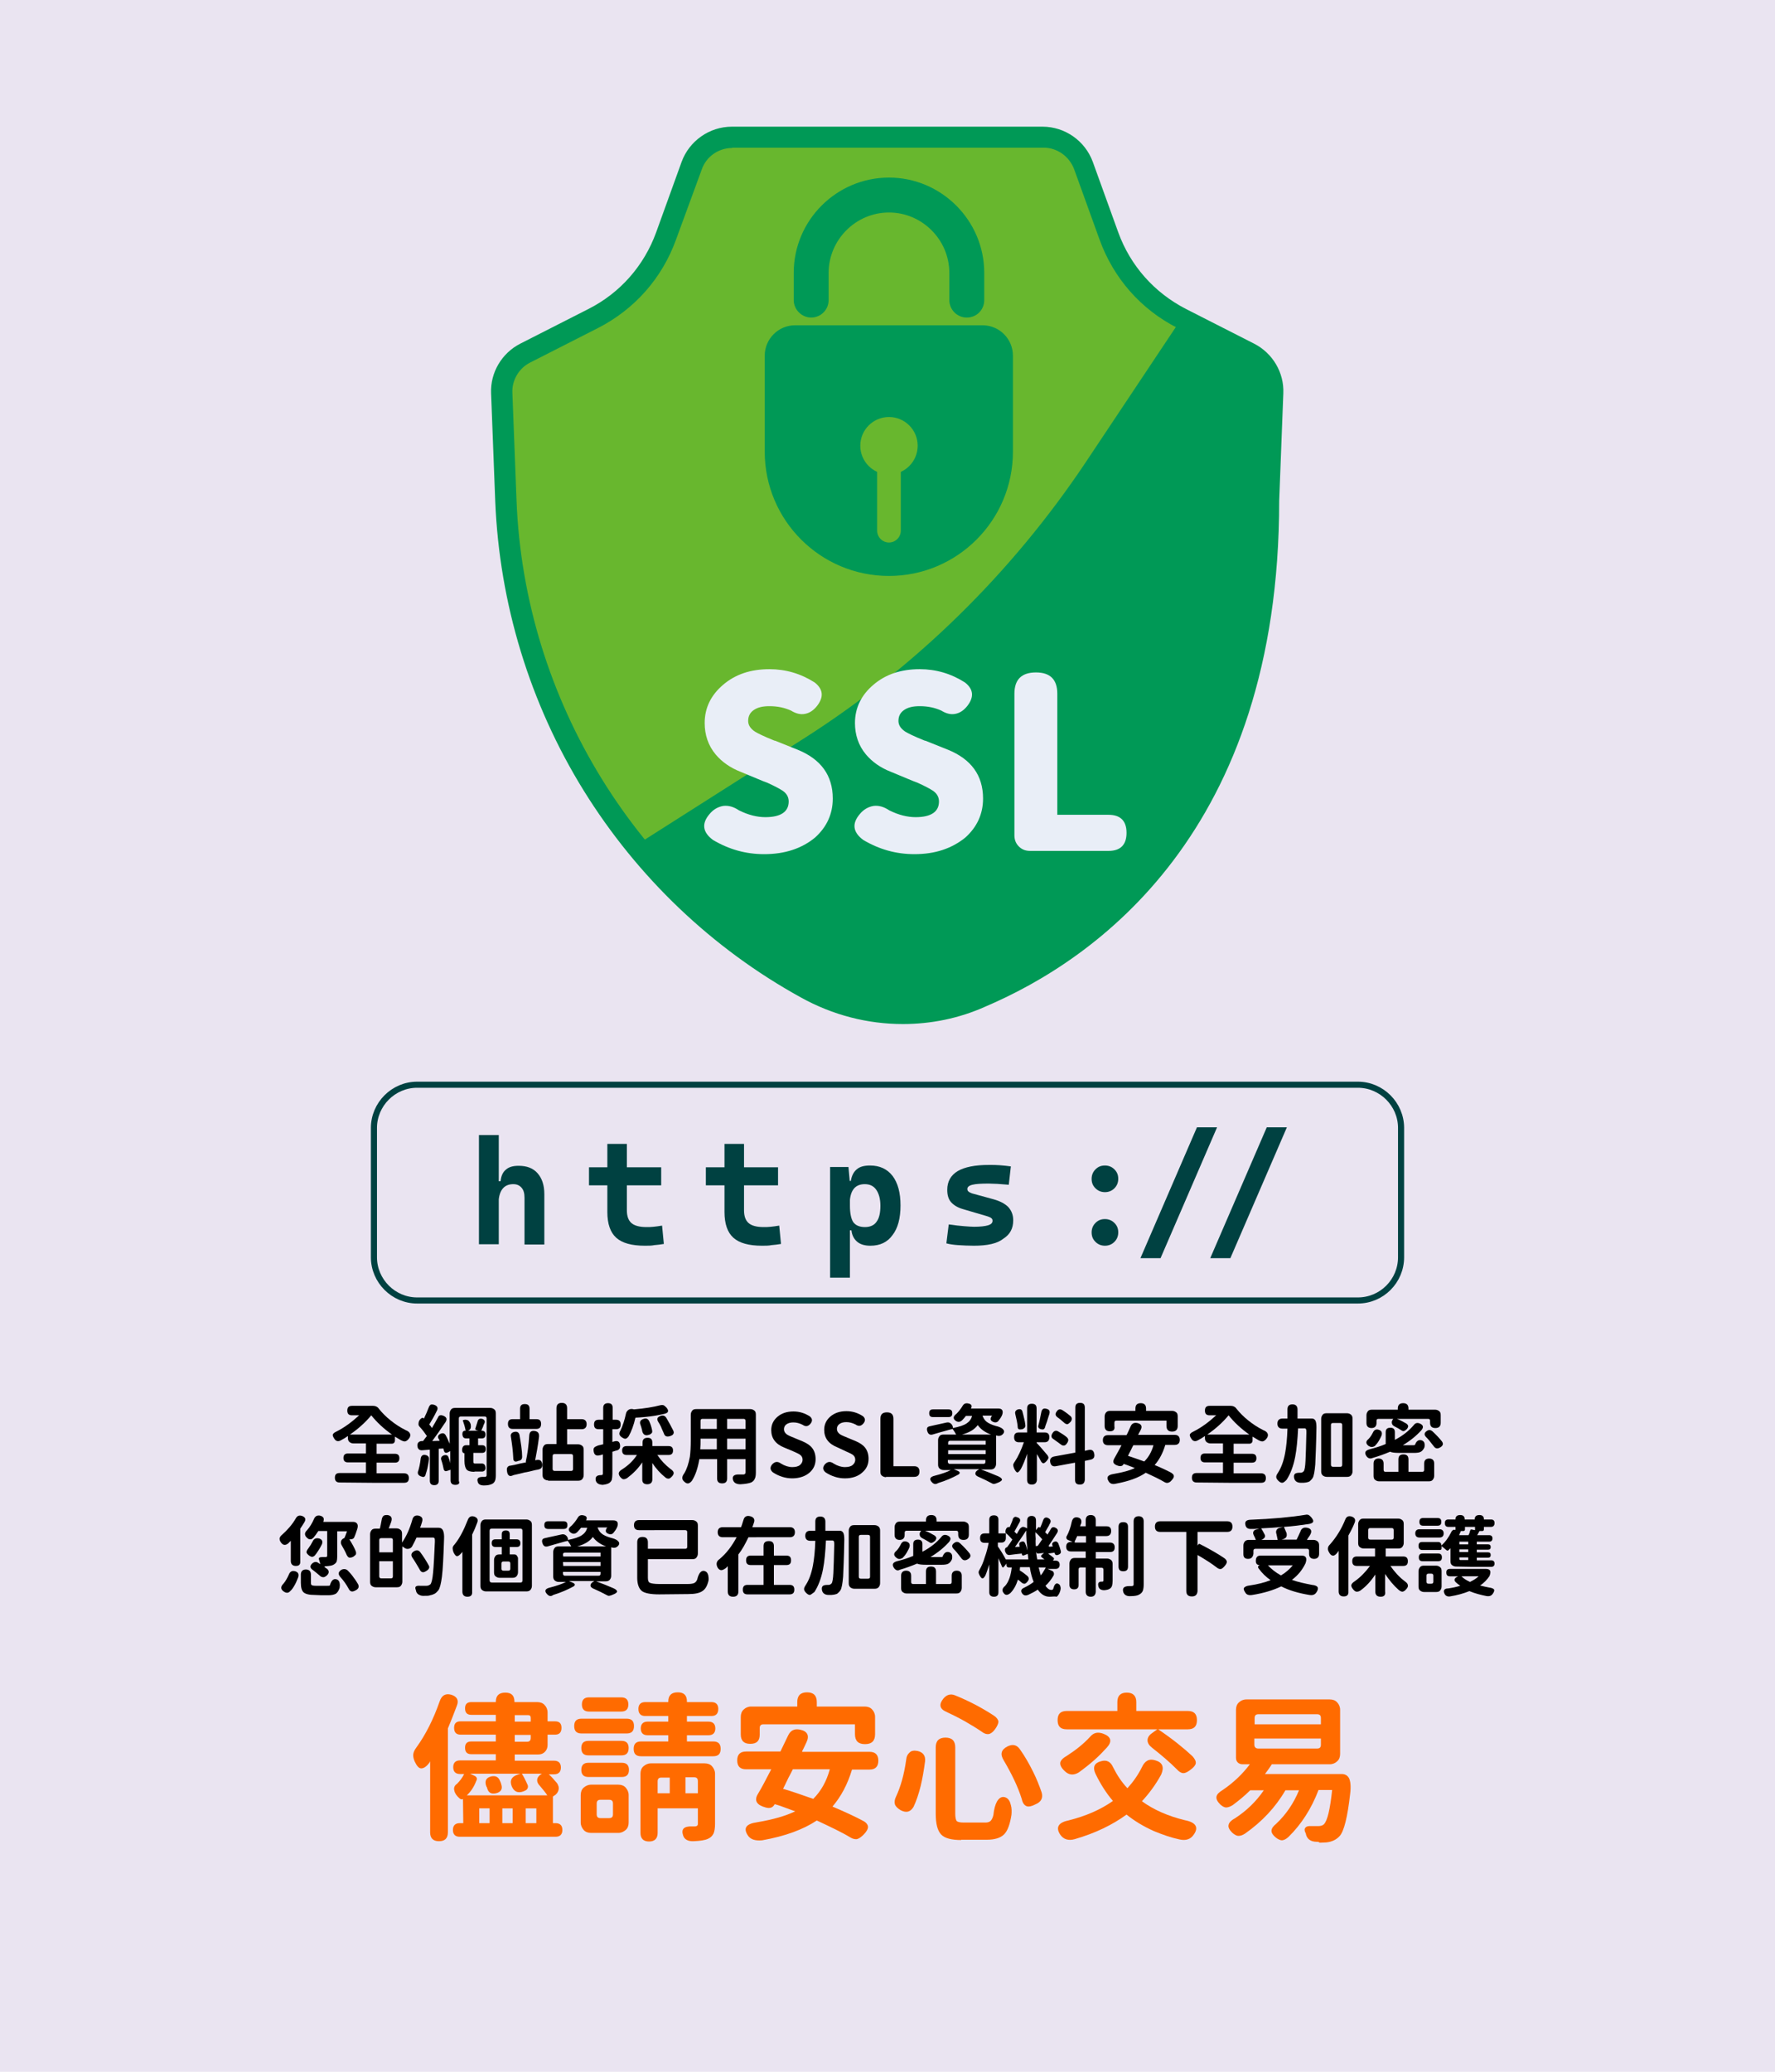 <?xml version="1.0" encoding="utf-8"?>
<!-- Generator: Adobe Illustrator 25.4.6, SVG Export Plug-In . SVG Version: 6.00 Build 0)  -->
<!DOCTYPE svg PUBLIC "-//W3C//DTD SVG 1.0//EN" "http://www.w3.org/TR/2001/REC-SVG-20010904/DTD/svg10.dtd">
<svg version="1.0" id="圖層_1" xmlns:x="http://ns.adobe.com/Extensibility/1.0/" xmlns:i="http://ns.adobe.com/AdobeIllustrator/10.0/" xmlns:graph="http://ns.adobe.com/Graphs/1.0/"
	 xmlns="http://www.w3.org/2000/svg" xmlns:xlink="http://www.w3.org/1999/xlink" x="0px" y="0px" viewBox="0 0 600 700"
	 enable-background="new 0 0 600 700" xml:space="preserve">
<rect fill="#EAE4F1" width="600" height="700"/>
<g>
	<g>
		<path d="M114.8,500.9c-1,0-1.6-0.5-1.6-1.6s0.5-1.6,1.6-1.6h8.9v-3.6h-6.1c-1,0-1.5-0.5-1.5-1.5s0.5-1.5,1.5-1.5h6.1v-3.4h-4.2
			c-0.6,0-1-0.2-1.4-0.5c-0.4-0.4-0.5-0.8-0.5-1.4v-0.6c-0.7,0.5-1.5,1-2.3,1.4c-0.5,0.3-1,0.4-1.3,0.3c-0.4-0.1-0.7-0.3-1-0.8
			c-0.4-0.6-0.6-1.1-0.5-1.4s0.5-0.7,1.2-1c2.8-1.4,5.3-3.3,7.7-5.5H119c-1.1,0-1.6-0.5-1.6-1.6s0.5-1.6,1.6-1.6h7.1
			c0.8,0,1.5,0.3,1.9,0.9c1.1,1.4,2.5,2.8,4,4c1.6,1.3,3.3,2.4,5.1,3.3c0.8,0.3,1.3,0.7,1.5,1.2s0.1,1.1-0.4,1.7
			c-0.4,0.5-0.8,0.8-1.2,0.9s-0.9-0.1-1.5-0.4c-0.5-0.3-1.2-0.7-2-1.2v1.3c0,0.3-0.1,0.6-0.3,0.8c-0.2,0.2-0.5,0.3-0.8,0.3h-5.1v3.4
			h6.2c1,0,1.5,0.5,1.5,1.5s-0.5,1.5-1.5,1.5h-6.2v3.6h9.3c1,0,1.6,0.5,1.6,1.6s-0.5,1.6-1.6,1.6h-10.9L114.8,500.9L114.8,500.9z
			 M118.3,484.7h7.1h7.1c-2.7-1.9-5.1-4.1-7-6.5C123.6,480.5,121.2,482.7,118.3,484.7z"/>
		<path d="M143.3,499c-0.3,0.1-0.6,0-1.1-0.2s-0.8-0.5-0.9-0.8c-0.1-0.3-0.1-0.7,0.1-1.1c0.3-1,0.6-2.3,0.8-4c0.1-1,0.7-1.5,1.6-1.3
			c0.9,0.2,1.3,0.7,1.2,1.5c-0.1,0.9-0.3,1.9-0.5,2.9c-0.2,0.8-0.4,1.5-0.6,2.1C143.8,498.6,143.6,498.9,143.3,499z M153.9,501.7
			c-1,0-1.6-0.5-1.6-1.5v-3.6l-1.2,0.4c-0.3,0.1-0.5,0.1-0.7,0s-0.3-0.3-0.4-0.5c-0.2-0.9-0.4-2-0.8-3.1c-0.3-0.8,0-1.4,0.9-1.7
			c0.7-0.2,1.3,0,1.5,0.7c0.3,0.7,0.5,1.4,0.6,2v-4.1l-1,0.5c-0.3,0.1-0.5,0.1-0.7,0s-0.3-0.3-0.4-0.5c0-0.2-0.1-0.4-0.2-0.7
			c0-0.1,0-0.2-0.1-0.2l-1.5,0.1v10.8c0,1-0.5,1.5-1.5,1.5s-1.5-0.5-1.5-1.5v-10.5l-2.5,0.2c-1,0.1-1.6-0.4-1.7-1.4
			c-0.1-1,0.4-1.6,1.4-1.7h0.5c0.4-0.5,0.8-1.1,1.3-1.7c-0.6-0.9-1.4-2-2.5-3.2c-0.3-0.3-0.4-0.7-0.3-1.2c0-0.4,0.2-0.8,0.5-1.2
			c0.2-0.2,0.4-0.4,0.6-0.5c0.3-0.1,0.5,0,0.7,0.2c0.6-1.2,1.1-2.4,1.6-3.7c0.2-0.5,0.4-0.8,0.7-1c0.3-0.1,0.7-0.1,1.3,0.1
			c1,0.4,1.3,1.1,0.7,2.1c-0.9,1.9-1.8,3.3-2.5,4.5c0.3,0.3,0.6,0.7,0.9,1.2c0.8-1.3,1.4-2.4,2-3.5c0.2-0.5,0.5-0.8,0.8-0.8
			c0.3-0.1,0.7,0,1.2,0.2c1,0.5,1.2,1.1,0.6,2.1c-1.6,2.4-3.1,4.5-4.5,6.4l2.5-0.1c0-0.1-0.1-0.2-0.1-0.3c-0.1-0.1-0.1-0.3-0.2-0.3
			c-0.5-0.8-0.2-1.4,0.7-1.8c0.8-0.3,1.3-0.1,1.7,0.6c0.5,0.9,0.9,1.9,1.3,2.8v-10.2c0-0.6,0.2-1,0.5-1.4s0.8-0.5,1.4-0.5h5.9h5.9
			c0.6,0,1,0.2,1.4,0.5s0.5,0.8,0.5,1.4v20.9c0,0.8-0.1,1.5-0.3,1.9s-0.5,0.8-1,1c-0.6,0.3-1.5,0.5-2.7,0.5s-1.9-0.4-2.1-1.2
			c-0.4-1.2,0.2-1.7,1.8-1.7c0.2,0,0.4,0,0.6,0c0.4,0,0.6-0.2,0.6-0.6v-19.1c0-0.5-0.2-0.7-0.7-0.7h-8c-0.5,0-0.7,0.2-0.7,0.7v21.1
			C155.5,501.2,155,501.7,153.9,501.7z M160.4,497.3c-1.4,0-2.3-0.3-2.7-0.8s-0.7-1.5-0.7-2.9V491l0,0c-0.3,0-0.5-0.1-0.6-0.3
			c-0.1-0.2-0.2-0.4-0.2-0.7c0-0.5,0.1-0.9,0.3-1.2c0.2-0.3,0.6-0.5,1-0.5h1.2V486h-1.1c-0.4,0-0.8-0.1-1-0.4s-0.3-0.7-0.3-1.1
			c0-0.7,0.3-1.1,1-1.1h0.1c-0.2-1.1-0.5-2.2-0.9-3.3c-0.1-0.2,0-0.3,0.1-0.3h0.1c0.5-0.2,1-0.1,1.5,0.1c0.4,0.3,0.7,0.7,0.9,1.3
			c0.1,0.5,0.1,0.9,0,1.3s-0.4,0.7-0.9,0.9h-0.1h3.6l-0.7-0.2c-0.3-0.1-0.4-0.3-0.3-0.6c0.2-0.5,0.4-1.3,0.7-2.2
			c0.2-0.9,0.7-1.2,1.6-1c0.9,0.3,1.1,0.9,0.6,1.8c-0.1,0.2-0.2,0.4-0.3,0.8c-0.3,0.7-0.5,1.1-0.6,1.4h0.1c0.9,0,1.3,0.4,1.3,1.3
			s-0.4,1.3-1.3,1.3h-1.2v2.3h1.3c0.9,0,1.3,0.4,1.3,1.3s-0.4,1.3-1.3,1.3H160v2.6c0,0.4,0,0.7,0.1,0.8c0.1,0.1,0.2,0.2,0.4,0.2h2
			c0,0,0,0,0.1,0c0.9-0.1,1.4,0.3,1.5,1.3c0.1,0.8-0.3,1.3-1,1.4c-0.2,0-0.4,0-0.6,0h-2.1V497.3z"/>
		<path d="M172,498.5c-0.3-0.2-0.5-0.6-0.6-1.3c-0.1-0.6-0.1-1.1,0.1-1.4c0.2-0.3,0.5-0.6,1.1-0.6c0.6-0.1,1.7-0.3,3.2-0.7
			c0.9-0.2,1.6-0.3,2.1-0.4l-0.2-0.1l0,0c0.6-2.6,1-5.6,1.2-9c0.1-1.2,0.7-1.7,1.9-1.5c1.1,0.2,1.5,0.8,1.4,2
			c-0.4,3.2-0.9,5.8-1.3,7.9l0.5-0.1c1.1-0.2,1.7,0.2,1.9,1.4c0.1,1-0.3,1.6-1.3,1.8c-0.2,0.1-0.6,0.1-1,0.2
			c-1.6,0.4-2.8,0.7-3.6,0.8c-1.2,0.3-2.4,0.6-3.8,0.9C172.8,498.8,172.3,498.8,172,498.5z M173.3,482.8c-1.1,0-1.6-0.6-1.6-1.7
			s0.5-1.6,1.6-1.6h2.5V476c0-1.1,0.5-1.6,1.6-1.6s1.6,0.5,1.6,1.6v3.5h2.3c1.1,0,1.6,0.5,1.6,1.6s-0.5,1.7-1.6,1.7h-4H173.3z
			 M173.9,493.7c-0.3-0.2-0.4-0.5-0.4-1.1c-0.1-2.3-0.4-4.6-0.8-7.1c-0.2-0.9,0.2-1.5,1.2-1.7c0.9-0.2,1.5,0.2,1.7,1
			c0.2,1.1,0.4,2.4,0.6,3.8c0.2,1.4,0.3,2.6,0.3,3.6c0,0.8-0.4,1.3-1.3,1.4C174.6,493.9,174.1,493.9,173.9,493.7z M185.3,500.2
			c-0.6,0-1-0.2-1.4-0.5c-0.4-0.4-0.5-0.8-0.5-1.4v-8.5c0-0.6,0.2-1,0.5-1.4s0.8-0.5,1.4-0.5h2.8v-12.1c0-1.2,0.6-1.8,1.8-1.8
			s1.8,0.6,1.8,1.8v3.7h4.9c1.1,0,1.7,0.6,1.7,1.7s-0.6,1.7-1.7,1.7h-4.9v5.1h3.7c0.6,0,1,0.2,1.4,0.5s0.5,0.8,0.5,1.4v8.5
			c0,0.6-0.2,1-0.5,1.4c-0.4,0.4-0.8,0.5-1.4,0.5h-5.1h-5V500.2z M187.5,497h2.7h2.8c0.5,0,0.7-0.2,0.7-0.7V492
			c0-0.5-0.2-0.7-0.7-0.7h-5.5c-0.5,0-0.7,0.2-0.7,0.7v4.3C186.8,496.7,187,497,187.5,497z"/>
		<path d="M201.4,500.3c-0.3-1.3,0.3-1.9,1.8-1.9c0.1,0,0.1,0,0.1,0c0.3,0,0.5-0.2,0.5-0.5v-6.5c-0.5,0.2-0.9,0.3-1.1,0.3
			c-1.1,0.3-1.8-0.1-2-1.2c-0.1-0.6-0.1-1,0.1-1.3c0.2-0.3,0.6-0.5,1.1-0.7c0.2-0.1,0.6-0.2,1.1-0.3c0.4-0.1,0.7-0.2,0.9-0.2v-5.1
			h-1.5c-1.1,0-1.6-0.5-1.6-1.6s0.5-1.6,1.6-1.6h1.5v-4c0-1,0.5-1.6,1.6-1.6s1.6,0.5,1.6,1.6v4h1.1c1.1,0,1.6,0.5,1.6,1.6
			s-0.5,1.6-1.6,1.6H207v4.3l0.7-0.2c1.1-0.3,1.8,0.1,1.9,1.3c0.1,1-0.3,1.6-1.2,1.8c-0.2,0-0.4,0.1-0.7,0.2s-0.6,0.2-0.7,0.2v3.8
			v3.7c0,0.8-0.1,1.5-0.2,2c-0.2,0.5-0.5,0.8-0.9,1.1c-0.5,0.3-1.3,0.5-2.2,0.6C202.4,501.6,201.7,501.2,201.4,500.3z M218.8,501.5
			c-1.1,0-1.7-0.5-1.7-1.6v-5.8c-1.4,2.1-3.1,3.8-5.1,5.3c-0.5,0.3-0.9,0.4-1.2,0.4c-0.4,0-0.7-0.3-1.1-0.7
			c-0.5-0.6-0.6-1.1-0.5-1.5s0.5-0.8,1.2-1.2c2-1.3,3.6-2.8,4.9-4.8h-3.5c-1,0-1.5-0.5-1.5-1.5s0.5-1.5,1.5-1.5h5.4v-1.2
			c0-1.1,0.6-1.6,1.7-1.6c1.1,0,1.6,0.5,1.6,1.6v1.2h3.5h2c1,0,1.5,0.5,1.5,1.5s-0.5,1.5-1.5,1.5h-3.8c1.2,1.8,2.6,3.3,4.4,4.7
			c0.6,0.4,1,0.8,1.1,1.2c0.1,0.4-0.1,0.9-0.6,1.4c-0.4,0.4-0.7,0.7-1.1,0.7s-0.8-0.1-1.2-0.5c-1.5-1.2-3-2.8-4.3-4.8v5.6
			C220.5,500.9,219.9,501.5,218.8,501.5z M211.5,486.1c-0.3,0.1-0.7-0.1-1.2-0.4s-0.8-0.7-0.9-1c-0.1-0.4,0-0.8,0.3-1.3
			c0.8-1.6,1.4-3.5,1.9-5.8c0.1-0.5,0.4-0.9,0.8-1.2c0.4-0.3,0.9-0.4,1.5-0.3l0.4,0.1c3.6-0.3,6.6-0.8,8.9-1.4
			c0.4-0.1,0.8-0.1,1.1,0s0.5,0.4,0.9,0.7c0.5,0.6,0.7,1,0.6,1.4s-0.5,0.6-1.2,0.8c-1,0.2-2.2,0.5-3.6,0.7c-2,0.3-4.1,0.5-6.2,0.6
			c-0.6,2.6-1.4,4.7-2.3,6.3C212.2,485.7,211.9,486,211.5,486.1z M217.1,483.6c0-0.2-0.1-0.5-0.2-0.9c-0.1-0.4-0.2-0.8-0.4-1.3
			c-0.4-1,0-1.7,1.1-2c0.9-0.3,1.5,0,1.9,0.9s0.7,1.8,0.9,2.8c0.1,0.5,0.1,0.9-0.1,1.1s-0.5,0.5-1,0.6
			C218.1,485.2,217.4,484.7,217.1,483.6z M224.4,484.3c-0.3-0.7-0.6-1.3-0.8-1.8c0-0.1-0.1-0.2-0.1-0.3c-0.4-0.8-0.7-1.4-1-1.8
			c-0.6-1-0.3-1.6,0.8-2c0.8-0.3,1.4-0.1,1.9,0.6c0.9,1.5,1.7,3,2.4,4.4c0.2,0.5,0.2,0.8,0,1.1c-0.1,0.3-0.5,0.5-1,0.7
			C225.4,485.6,224.7,485.3,224.4,484.3z"/>
		<path d="M250.3,501.5c-1.4,0-2.2-0.5-2.5-1.4c-0.4-1.3,0.3-2,2.1-1.9c0.4,0,0.9,0,1.3,0c0.5,0,0.8-0.2,0.8-0.7V493h-6.2v6.5
			c0,1.2-0.6,1.7-1.7,1.7c-1.2,0-1.7-0.6-1.7-1.7V493h-6c-0.5,3-1.3,5.4-2.5,7.3c-0.4,0.5-0.8,0.8-1.2,0.9s-0.9-0.1-1.3-0.5
			c-1-0.8-1-1.7-0.1-2.9c0.9-1.5,1.5-3.4,1.9-5.6c0.2-1.5,0.3-3.4,0.3-5.6V478c0-0.6,0.2-1,0.5-1.4s0.8-0.5,1.4-0.5h9.1h9.1
			c0.6,0,1,0.2,1.4,0.5s0.5,0.8,0.5,1.4v19.5c0,0.9-0.1,1.7-0.4,2.2c-0.2,0.5-0.6,0.9-1.2,1.2C253.1,501.2,252,501.4,250.3,501.5z
			 M236.7,489.7h2.8h2.8v-3.6h-5.5v0.5C236.8,487.6,236.8,488.6,236.7,489.7z M236.8,482.8h2.7h2.8v-3.4h-4.8
			c-0.5,0-0.7,0.2-0.7,0.7V482.8z M245.8,482.8h3.1h3.1v-2.7c0-0.5-0.2-0.7-0.7-0.7h-5.5L245.8,482.8L245.8,482.8z M245.8,489.7h6.2
			v-3.6h-3.1h-3.1L245.8,489.7L245.8,489.7z"/>
		<path d="M267.8,499.5c-2.3,0-4.5-0.7-6.5-2c-1-0.8-1.1-1.7-0.3-2.7c0.9-1,1.9-1.1,3-0.3c1.3,0.8,2.6,1.2,3.8,1.2
			c1.1,0,2-0.2,2.6-0.7s0.9-1.1,0.9-1.8c0-0.7-0.3-1.3-0.9-1.7c-0.4-0.3-1.1-0.6-2.2-1.1c-0.1,0-0.2-0.1-0.2-0.1l-2.9-1.2
			c-3-1.2-4.4-3.2-4.4-5.9c0-1.8,0.7-3.3,2.1-4.5s3.2-1.8,5.4-1.8c2.1,0,3.9,0.6,5.6,1.7c0.8,0.7,0.9,1.5,0.2,2.4
			c-0.8,1-1.7,1.1-2.7,0.4c-1-0.5-2-0.8-3.1-0.8c-1,0-1.7,0.2-2.3,0.6c-0.6,0.4-0.9,1-0.9,1.7s0.3,1.2,0.9,1.7
			c0.4,0.3,1.2,0.7,2.3,1.1c0.1,0,0.2,0.1,0.2,0.1l2.9,1.2c1.4,0.6,2.5,1.3,3.2,2.2c0.8,1,1.2,2.3,1.2,3.8c0,1.9-0.7,3.4-2.1,4.6
			C272.2,498.8,270.2,499.5,267.8,499.5z"/>
		<path d="M285.6,499.5c-2.3,0-4.5-0.7-6.5-2c-1-0.8-1.1-1.7-0.3-2.7c0.9-1,1.9-1.1,3-0.3c1.3,0.8,2.6,1.2,3.8,1.2
			c1.1,0,2-0.2,2.6-0.7s0.9-1.1,0.9-1.8c0-0.7-0.3-1.3-0.9-1.7c-0.4-0.3-1.1-0.6-2.2-1.1c-0.1,0-0.2-0.1-0.2-0.1L283,489
			c-3-1.2-4.4-3.2-4.4-5.9c0-1.8,0.7-3.3,2.1-4.5s3.2-1.8,5.4-1.8c2.1,0,3.9,0.6,5.6,1.7c0.8,0.7,0.9,1.5,0.2,2.4
			c-0.8,1-1.7,1.1-2.7,0.4c-1-0.5-2-0.8-3.1-0.8c-1,0-1.7,0.2-2.3,0.6c-0.6,0.4-0.9,1-0.9,1.7s0.3,1.2,0.9,1.7
			c0.4,0.3,1.2,0.7,2.3,1.1c0.1,0,0.2,0.1,0.2,0.1l2.9,1.2c1.4,0.6,2.5,1.3,3.2,2.2c0.8,1,1.2,2.3,1.2,3.8c0,1.9-0.7,3.4-2.1,4.6
			C290.1,498.8,288.1,499.5,285.6,499.5z"/>
		<path d="M299.5,499.1c-0.6,0-1-0.2-1.4-0.5s-0.5-0.8-0.5-1.4v-17.8c0-1.5,0.7-2.2,2.2-2.2s2.2,0.7,2.2,2.2v16h7
			c1.2,0,1.8,0.6,1.8,1.8s-0.6,1.8-1.8,1.8h-4.8h-4.7V499.1z"/>
		<path d="M315.1,500.9c-1.1-1.1-0.8-1.9,0.9-2.3c2.3-0.6,4.1-1.2,5.4-1.9H319c-0.6,0-1-0.2-1.4-0.5c-0.4-0.4-0.5-0.8-0.5-1.4v-8.2
			c0-0.6,0.2-1,0.5-1.4s0.8-0.5,1.4-0.5h4.2c-0.3-0.6-0.7-1.2-1.2-1.9c-0.2,0.1-0.4,0.1-0.8,0.2c-2.8,0.8-4.8,1.3-6,1.7
			c-0.8,0.2-1.4-0.1-1.7-1c-0.2-0.5-0.2-0.9-0.1-1.2c0.1-0.3,0.4-0.5,0.9-0.6c0.7-0.2,1.9-0.4,3.6-0.8c0.8-0.2,1.4-0.3,1.8-0.4
			c0.7-0.2,1.2-0.1,1.6,0.2c0.4,0.3,0.7,0.7,0.8,1.3v0.3c2.1-0.4,3.7-0.9,4.7-1.6c0.9-0.6,1.5-1.4,1.8-2.5h-2.1
			c-0.3,0.4-0.7,0.9-1.2,1.4c-0.7,0.7-1.4,0.8-2.2,0.3c-1-0.7-1-1.5,0.2-2.4c0.8-0.8,1.5-1.7,2.1-2.7c0.4-0.7,1-1,1.9-0.8
			c1.1,0.2,1.4,0.8,0.9,1.7h4.3h4.9c0.7,0,1.2,0.2,1.4,0.6c0.2,0.4,0.2,1-0.1,1.7c-0.3,0.7-0.8,1.4-1.3,2c-0.4,0.4-0.9,0.5-1.5,0.3
			c-1.1-0.4-1.3-1-0.7-2c0,0,0-0.1,0.1-0.1s0.1-0.1,0.1-0.1h-3.3c0.3,0.8,0.7,1.5,1.3,2c0.7,0.6,1.8,1.1,3.2,1.5
			c0.9,0.2,1.7,0.5,2.2,0.9c0.6,0.5,0.8,1,0.4,1.6c-0.5,0.7-1.2,1-2.1,0.8c-0.1,0-0.2-0.1-0.4-0.1v9.6c0,0.6-0.2,1-0.5,1.4
			c-0.4,0.4-0.8,0.5-1.4,0.5h-3.2c1.7,0.6,3.7,1.4,5.8,2.3c0.9,0.4,1.3,0.8,1.3,1.2c-0.1,0.3-0.6,0.7-1.7,1.1
			c-0.4,0.2-0.7,0.2-1,0.3c-0.3,0-0.6-0.1-0.9-0.3c-1.3-0.7-2.7-1.4-4.1-2c-0.8-0.3-1.3-0.7-1.3-1.2s0.3-0.9,1-1.3l0.3-0.2h-8.6
			l1.4,0.6c0.4,0.2,0.6,0.4,0.6,0.6s-0.1,0.4-0.4,0.6c-2,1.1-4.3,2.1-6.9,2.9C316.3,501.6,315.7,501.5,315.1,500.9z M315.4,478.8
			c-0.9,0-1.3-0.4-1.3-1.3s0.4-1.3,1.3-1.3h2.6h2.6c0.9,0,1.3,0.4,1.3,1.3s-0.4,1.3-1.3,1.3H315.4z M320.5,488.1h12.7v-1.3h-6.4
			h-5.6c-0.5,0-0.7,0.2-0.7,0.7V488.1z M320.5,491.3h12.7V490h-6.4h-6.3L320.5,491.3L320.5,491.3z M321,494.6h11.4
			c0.5,0,0.7-0.2,0.7-0.7v-0.6h-6.4h-6.3v0.7C320.5,494.4,320.7,494.6,321,494.6z M325.2,484.7h4.9h4.9c-2-0.7-3.5-1.8-4.5-3.2
			C329.5,482.9,327.8,484,325.2,484.7z"/>
		<path d="M348.8,501.6c-1.1,0-1.6-0.5-1.6-1.6v-3.6v-5.2c-0.7,2.1-1.4,3.8-2.1,5.1c-0.5,0.8-0.9,1.2-1.2,1.2s-0.7-0.5-1.1-1.3
			c-0.2-0.5-0.3-0.9-0.3-1.2c0-0.3,0.2-0.7,0.5-1.1c1.2-1.8,2.2-4,3.1-6.6h-1.7c-1.1,0-1.6-0.6-1.6-1.7s0.5-1.6,1.6-1.6h2.8v-8.1
			c0-1.1,0.5-1.6,1.6-1.6s1.6,0.5,1.6,1.6v8.1h2.7c1.1,0,1.6,0.5,1.6,1.6s-0.5,1.7-1.6,1.7h-2.7v0.2c0.7,0.7,1.9,2.1,3.6,4.1
			c0.3,0.4,0.4,0.7,0.4,0.9c0,0.3-0.2,0.6-0.5,1c-0.5,0.6-0.9,0.9-1.2,0.9s-0.7-0.3-1-1c-0.3-0.6-0.7-1.3-1.2-2.1v8.8
			C350.4,501,349.9,501.6,348.8,501.6z M344.4,482.9c-0.3-0.1-0.4-0.5-0.4-0.9c-0.1-1.2-0.4-2.6-0.8-4.2c-0.2-0.8,0.1-1.3,0.9-1.6
			c0.8-0.2,1.3,0,1.5,0.7s0.4,1.5,0.6,2.4c0.2,0.7,0.3,1.4,0.4,2.2c0.1,0.7-0.3,1.1-1,1.4C345,483,344.6,483,344.4,482.9z
			 M351.9,482.9c-0.8-0.2-1.1-0.7-0.9-1.3c0.3-1,0.6-2.5,1-4.5c0.2-1,0.8-1.4,1.7-1.1c1,0.2,1.3,0.8,1,1.8c-0.2,0.5-0.4,1.3-0.7,2.2
			c0,0.1-0.1,0.3-0.2,0.6c-0.3,0.8-0.5,1.4-0.6,1.8C353,482.9,352.6,483.1,351.9,482.9z M365,501.6c-1.1,0-1.6-0.5-1.6-1.6v-5.8
			l-6.5,1.2c-1.1,0.2-1.7-0.3-1.9-1.4c-0.2-1,0.3-1.7,1.4-1.9l7.1-1.3v-8.4v-6.8c0-1.1,0.5-1.6,1.6-1.6s1.6,0.5,1.6,1.6v14.6
			l1.3-0.3c1.1-0.2,1.7,0.2,1.9,1.4c0.2,1.1-0.3,1.7-1.3,1.9l-1.9,0.4v6.4C366.6,501.1,366.1,501.6,365,501.6z M358.4,487.9
			c-0.2-0.1-0.4-0.3-0.8-0.6c-0.1,0-0.1-0.1-0.3-0.2c-0.5-0.4-0.9-0.6-1.1-0.8c-0.9-0.5-1-1.2-0.4-2.1c0.5-0.8,1.2-1,2-0.5
			c1.2,0.7,2.1,1.3,2.8,1.9c0.3,0.3,0.5,0.6,0.5,0.9s-0.1,0.7-0.4,1.1C360.1,488.6,359.3,488.7,358.4,487.9z M360.8,481.2
			c-0.4,0-0.8-0.2-1.2-0.6c-0.2-0.2-0.5-0.4-0.7-0.6c0,0-0.1,0-0.1-0.1c-0.6-0.5-1-0.8-1.3-1c-0.8-0.6-0.9-1.2-0.3-2
			c0.5-0.8,1.2-0.9,2-0.4c1.1,0.7,2,1.4,2.7,2c0.3,0.3,0.4,0.6,0.4,0.9s-0.1,0.6-0.4,1C361.5,480.8,361.2,481.1,360.8,481.2z"/>
		<path d="M374.7,500.4c-0.8-1.3-0.2-2.1,1.8-2.4c2.9-0.5,5.3-1.1,7.1-2c-0.2-0.1-0.4-0.1-0.8-0.3c-1.3-0.5-2.3-0.9-3-1.1v0.1
			c-0.3,0.6-0.9,0.8-1.7,0.6c-1.7-0.5-2.1-1.2-1.5-2.4c0.7-1.3,1.6-2.8,2.5-4.6h-4.6c-1.1,0-1.7-0.6-1.7-1.7s0.6-1.7,1.7-1.7h6.3
			c0.4-0.7,0.8-1.7,1.4-3c0.4-0.9,1.1-1.3,2.2-1.1c1.4,0.3,1.8,1.1,1.2,2.3c-0.1,0.3-0.3,0.6-0.6,1.1c-0.1,0.3-0.2,0.5-0.3,0.6h7
			h5.4c1.1,0,1.7,0.6,1.7,1.7s-0.6,1.7-1.7,1.7h-3.2c-0.8,2.7-2,5-3.6,6.8c2.2,0.9,4.1,1.8,5.6,2.6c0.6,0.4,0.9,0.7,0.9,1.2
			c0,0.4-0.3,0.9-0.8,1.4c-0.4,0.5-0.8,0.7-1.2,0.8c-0.4,0.1-0.8,0-1.3-0.3c-1.5-0.9-3.6-1.9-6.2-3.1c-2.4,1.7-5.8,2.9-10.1,3.7
			C376,501.6,375.2,501.3,374.7,500.4z M375.2,483.6c-1.2,0-1.8-0.6-1.8-1.8v-3.2c0-0.6,0.2-1,0.5-1.4c0.4-0.4,0.8-0.5,1.4-0.5h8.5
			v-0.8c0-1.2,0.6-1.8,1.8-1.8c1.2,0,1.8,0.6,1.8,1.8v0.8h8.8c0.6,0,1,0.2,1.4,0.5s0.5,0.8,0.5,1.4v3.2c0,1.2-0.6,1.9-1.9,1.9
			c-1.2,0-1.9-0.6-1.9-1.9V480h-8.8h-8.1c-0.5,0-0.7,0.2-0.7,0.7v1.2C376.9,483,376.4,483.6,375.2,483.6z M386.8,493.8
			c1.5-1.5,2.5-3.3,3.1-5.5h-3.4h-3.4c-0.2,0.4-0.5,0.9-0.8,1.6c-0.5,0.9-0.8,1.6-1,2C382.8,492.4,384.6,493,386.8,493.8z"/>
		<path d="M404.5,500.9c-1,0-1.6-0.5-1.6-1.6s0.5-1.6,1.6-1.6h8.9v-3.6h-6.1c-1,0-1.5-0.5-1.5-1.5s0.5-1.5,1.5-1.5h6.1v-3.4h-4.2
			c-0.6,0-1-0.2-1.4-0.5c-0.4-0.4-0.5-0.8-0.5-1.4v-0.6c-0.7,0.5-1.5,1-2.3,1.4c-0.5,0.3-1,0.4-1.3,0.3c-0.4-0.1-0.7-0.3-1-0.8
			c-0.4-0.6-0.6-1.1-0.5-1.4s0.5-0.7,1.2-1c2.8-1.4,5.3-3.3,7.7-5.5h-2.2c-1.1,0-1.6-0.5-1.6-1.6s0.5-1.6,1.6-1.6h7.1
			c0.8,0,1.5,0.3,1.9,0.9c1.1,1.4,2.5,2.8,4,4c1.6,1.3,3.3,2.4,5.1,3.3c0.8,0.3,1.3,0.7,1.5,1.2s0.1,1.1-0.4,1.7
			c-0.4,0.5-0.8,0.8-1.2,0.9c-0.4,0.1-0.9-0.1-1.5-0.4c-0.5-0.3-1.2-0.7-2-1.2v1.3c0,0.3-0.1,0.6-0.3,0.8c-0.2,0.2-0.5,0.3-0.8,0.3
			H417v3.4h6.2c1,0,1.5,0.5,1.5,1.5s-0.5,1.5-1.5,1.5H417v3.6h9.3c1,0,1.6,0.5,1.6,1.6s-0.5,1.6-1.6,1.6h-10.9L404.5,500.9
			L404.5,500.9z M408.1,484.7h7.1h7.1c-2.7-1.9-5.1-4.1-7-6.5C413.4,480.5,411,482.7,408.1,484.7z"/>
		<path d="M433.4,501c-0.4,0-0.8-0.2-1.3-0.7s-0.7-0.9-0.7-1.3s0.2-0.8,0.6-1.4c1.1-1.7,1.9-3.9,2.4-6.6c0.4-2.1,0.7-4.9,0.8-8.3
			h-1.7c-1.1,0-1.7-0.6-1.7-1.7s0.6-1.7,1.7-1.7h1.7c0-0.7,0-1.7,0-3.1c0-1.2,0.6-1.7,1.7-1.7s1.7,0.6,1.7,1.7c0,1.4,0,2.4,0,3.1
			h3.2h1.7c0.5,0,0.8,0.2,1.1,0.6c0.3,0.5,0.4,1.3,0.4,2.4c-0.1,6.1-0.3,10.3-0.4,12.5c-0.2,2.4-0.5,4-0.9,4.6
			c-0.3,0.5-0.7,0.8-1,1.1c-0.3,0.2-0.7,0.3-1.2,0.4s-1,0.1-1.7,0.1c-1.3,0-2-0.5-2.3-1.4c-0.2-0.8-0.1-1.3,0.2-1.6
			c0.3-0.3,0.9-0.4,1.8-0.4c0.1,0,0.1,0,0.2,0c0.4,0,0.7-0.2,1-0.5c0.3-0.4,0.5-1.5,0.6-3.5c0.1-1.9,0.2-5,0.3-9.5
			c0-0.6,0-0.9-0.1-1.2c-0.1-0.2-0.3-0.3-0.5-0.3h-2.2c-0.2,3.9-0.5,7.2-1,9.7c-0.6,3.1-1.6,5.7-2.9,7.7
			C434.2,500.7,433.8,501,433.4,501z M448.5,499c-0.6,0-1-0.2-1.4-0.5c-0.4-0.4-0.5-0.8-0.5-1.4v-17.7c0-0.6,0.2-1,0.5-1.4
			s0.8-0.5,1.4-0.5h3.4h3.4c0.6,0,1,0.2,1.4,0.5c0.4,0.4,0.5,0.8,0.5,1.4v17.7c0,0.6-0.2,1-0.5,1.4c-0.4,0.4-0.8,0.5-1.4,0.5H448.5z
			 M450.6,495.6h2.4c0.5,0,0.7-0.2,0.7-0.7v-13.4c0-0.5-0.2-0.7-0.7-0.7h-2.4c-0.5,0-0.7,0.2-0.7,0.7v6.7v6.7
			C449.9,495.4,450.2,495.6,450.6,495.6z"/>
		<path d="M461.9,492c-0.8-1.2-0.4-1.9,1-2.3c2-0.5,3.9-1.1,5.5-1.8c0-0.2,0-0.4,0-0.5v-3.5c0-1,0.5-1.5,1.6-1.5
			c1,0,1.5,0.5,1.5,1.5v2.6c2.7-1.4,4.8-3.1,6.4-5c0.5-0.7,1.2-0.9,2.1-0.5c1.1,0.5,1.3,1.2,0.5,2.2c-1.7,1.9-3.8,3.6-6.3,5.1h3.5
			c0.2,0,0.4,0,0.6-0.1c0.5-1.4,1.3-1.9,2.4-1.5c0.4,0.2,0.7,0.5,0.8,0.9c0.1,0.4,0.1,0.9,0,1.4c-0.3,0.7-0.7,1.2-1.2,1.5
			s-1.3,0.4-2.3,0.4h-2.6H473c-1.4,0-2.5-0.1-3.1-0.4c-1.9,0.8-3.8,1.5-5.9,2.1C463.1,493,462.4,492.7,461.9,492z M462.7,488.6
			c-1.1-0.8-1.1-1.6-0.1-2.4c0.6-0.6,1.1-1.4,1.5-2.2c0.4-0.9,1.1-1.2,2-0.9c0.9,0.3,1.2,1,0.9,1.9c-0.2,0.6-0.6,1.2-0.9,1.8
			c-0.4,0.7-0.9,1.3-1.4,1.8C464,489,463.4,489,462.7,488.6z M474.6,483.5c-0.3,0.1-0.6,0-1-0.3c-0.6-0.4-1.3-0.8-2.1-1.2
			c-0.6-0.3-0.9-0.6-1-1.1s0-0.9,0.4-1.4l0.1-0.1h-5c-0.5,0-0.7,0.2-0.7,0.7v0.7c0,1.1-0.6,1.7-1.7,1.7s-1.7-0.6-1.7-1.7v-2.6
			c0-0.6,0.2-1,0.5-1.4s0.8-0.5,1.4-0.5h8.7v-0.4c0-1.2,0.6-1.8,1.8-1.8c1.2,0,1.8,0.6,1.8,1.8v0.4h9c0.6,0,1,0.2,1.4,0.5
			s0.5,0.8,0.5,1.4v2.5c0,1.2-0.6,1.8-1.8,1.8c-1.2,0-1.8-0.6-1.8-1.8v-0.6c0-0.5-0.2-0.7-0.7-0.7h-4.9h-5.6
			c1.3,0.5,2.3,1.1,3.2,1.6c0.4,0.3,0.5,0.5,0.6,0.8c0,0.3-0.1,0.6-0.4,1C475.2,483.2,474.9,483.4,474.6,483.5z M466.2,500.5
			c-0.6,0-1-0.2-1.4-0.5s-0.5-0.8-0.5-1.4v-4.1c0-1.1,0.6-1.7,1.7-1.7s1.7,0.6,1.7,1.7v2.1c0,0.5,0.2,0.7,0.7,0.7h4.3v-4.2
			c0-1.2,0.6-1.7,1.7-1.7c1.2,0,1.7,0.6,1.7,1.7v4.2h4.6c0.5,0,0.7-0.2,0.7-0.7v-2.1c0-1.1,0.6-1.7,1.7-1.7s1.7,0.6,1.7,1.7v4.1
			c0,0.6-0.2,1-0.5,1.4s-0.8,0.5-1.4,0.5h-8.4H466.2z M484.6,488.6c-0.3-0.4-0.7-0.9-1.1-1.4c-0.1-0.1-0.2-0.3-0.4-0.5
			c-0.4-0.5-0.8-0.9-1-1.1c-0.8-0.8-0.7-1.5,0.2-2.1c0.7-0.5,1.3-0.4,1.9,0.1c1.4,1.3,2.4,2.4,3.2,3.4c0.3,0.4,0.4,0.8,0.3,1.1
			c-0.1,0.3-0.3,0.6-0.8,0.9C485.9,489.6,485.2,489.5,484.6,488.6z"/>
		<path d="M100,529.1c-1.1,0-1.7-0.6-1.7-1.7v-6.8c-0.3,0.3-0.5,0.5-0.8,0.8c-0.9,0.8-1.8,0.8-2.5-0.2c-0.4-0.5-0.5-1-0.5-1.4
			c0.1-0.4,0.3-0.8,0.8-1.2c1.9-1.7,3.5-3.5,4.7-5.6c0.5-0.9,1.2-1.1,2.1-0.8c1.1,0.4,1.4,1.1,0.8,2.1c-0.5,0.8-0.9,1.5-1.4,2.2v6.3
			v4.6C101.6,528.6,101.1,529.1,100,529.1z M96,537.8c-1.2-0.8-1.2-1.7-0.2-2.7c0.7-0.8,1.3-1.9,1.8-3c0.4-1.1,1.1-1.5,2.2-1.2
			c1,0.3,1.3,1,1,2c-0.4,1-0.7,1.8-1.1,2.5c-0.5,0.9-1,1.7-1.6,2.2C97.5,538.3,96.8,538.3,96,537.8z M106.4,538.9
			c-1.9,0-3.1-0.3-3.8-0.9c-0.6-0.6-0.9-1.6-0.9-3.2V532c0-1.1,0.6-1.7,1.7-1.7s1.7,0.6,1.7,1.7v2.8c0,0.4,0.1,0.7,0.3,0.8
			c0.2,0.1,0.6,0.2,1.3,0.2h4c0.3,0,0.6,0,0.8-0.1c0.5-1.8,1.3-2.5,2.5-2c0.4,0.2,0.7,0.6,0.8,1.2c0.1,0.5,0.1,1,0,1.6
			c-0.3,0.9-0.7,1.6-1.3,2c-0.6,0.3-1.4,0.5-2.5,0.5h-2.3L106.4,538.9L106.4,538.9z M108,532.3c-0.7-0.6-1.4-1.2-2.2-1.8
			c-1.1-0.7-1.1-1.5-0.2-2.3c0.6-0.5,1.3-0.6,1.9-0.2c0.2,0.1,0.4,0.3,0.8,0.5c-0.2-0.6-0.3-1-0.4-1.4c-0.3-0.7,0-1,1-1
			c0.4,0,0.8,0,1.2,0c0.3,0,0.5-0.2,0.5-0.4v-8.4h-3c-0.5,0.8-1.1,1.6-1.6,2.2c-0.4,0.4-0.7,0.6-1.1,0.6s-0.7-0.1-1.1-0.5
			c-0.5-0.4-0.7-0.9-0.7-1.3c0-0.4,0.2-0.8,0.7-1.3c0.9-1,1.7-2.3,2.3-3.7c0.4-1,1.1-1.4,2.1-1.2c1.1,0.3,1.5,0.9,1.1,2l0,0v0.1h4.6
			h5.4c0.7,0,1.1,0.2,1.4,0.6c0.3,0.4,0.3,1,0.1,1.7c-0.4,1.2-0.7,2.2-1.1,3c-0.1,0.2-0.3,0.4-0.6,0.5c-0.3,0.1-0.6,0.1-0.9,0.1
			h-0.1c1,1.6,1.7,2.9,2.1,3.9c0.2,0.5,0.2,0.8,0.1,1.2c-0.2,0.3-0.5,0.5-0.9,0.8c-0.6,0.3-1,0.3-1.3,0.3c-0.4-0.1-0.6-0.4-0.9-0.9
			c-0.4-1-1-2.1-1.7-3.3c-0.3-0.5-0.3-0.9-0.2-1.4c0.1-0.4,0.5-0.8,1-1h0.1c0.2-0.4,0.5-1.2,0.9-2.3H114v8.4c0,0.8-0.1,1.4-0.2,1.8
			c-0.2,0.5-0.6,0.8-1.1,1.1s-1.3,0.4-2.5,0.5c-0.6,0-0.7,0.2-0.2,0.5c0.1,0.1,0.3,0.2,0.6,0.4c0.7,0.7,0.7,1.4-0.1,2.2
			c-0.5,0.4-0.8,0.6-1.2,0.6C108.8,532.9,108.4,532.7,108,532.3z M105.7,526c-0.4,0.1-0.7-0.1-1.2-0.4c-0.5-0.4-0.8-0.7-0.9-1.1
			c0-0.4,0.2-0.8,0.6-1.3c0.6-0.8,1.1-1.6,1.5-2.4c0.4-0.9,1.1-1.2,2.1-1c1.1,0.3,1.4,1,1,2c-0.3,0.6-0.6,1.2-1,1.8
			c-0.5,0.7-0.8,1.3-1.1,1.6C106.4,525.7,106,525.9,105.7,526z M118.8,537.7c-0.4-0.1-0.7-0.4-1-1c-0.7-1.3-1.6-2.6-2.7-3.8
			c-0.9-1-0.8-1.8,0.3-2.5c0.8-0.4,1.5-0.3,2.1,0.2c0.8,0.8,1.5,1.6,2.1,2.5c0.7,0.9,1.1,1.6,1.4,2.1c0.5,0.9,0.2,1.6-0.7,2.1
			C119.6,537.7,119.1,537.8,118.8,537.7z"/>
		<path d="M143,539.2c-0.6,0-1.1-0.2-1.6-0.5c-0.4-0.3-0.7-0.7-0.8-1.3l0,0v-0.1c-0.5-1.1-0.1-1.6,1.3-1.5c0.7,0,1.4,0,2.3,0
			c0.5,0,0.9-0.2,1.3-0.5c0.4-0.5,0.7-1.8,0.9-4c0.2-2.1,0.4-5.6,0.6-10.4c0-0.5,0-0.9-0.1-1.1c-0.1-0.2-0.3-0.3-0.5-0.3h-5.6
			c-0.4,0.9-0.9,1.9-1.5,3c-0.3,0.5-0.7,0.7-1.2,0.8s-1,0-1.5-0.4c-0.1-0.1-0.2-0.1-0.3-0.2c-0.1-0.1-0.3-0.2-0.3-0.2v11.9
			c0,0.6-0.2,1-0.5,1.4s-0.8,0.5-1.4,0.5H127c-0.6,0-1-0.2-1.4-0.5s-0.5-0.8-0.5-1.4v-16c0-0.6,0.2-1,0.5-1.4s0.8-0.5,1.4-0.5h1.4
			c0.2-0.8,0.4-1.7,0.6-2.9c0.1-0.7,0.3-1.1,0.6-1.4c0.3-0.3,0.8-0.3,1.4-0.3c1.3,0.2,1.7,1,1.2,2.4c-0.4,1-0.6,1.7-0.8,2.1h2.6
			c0.6,0,1,0.2,1.4,0.5s0.5,0.8,0.5,1.4v2.9c1.4-2,2.6-4.6,3.5-7.8c0.3-1.1,1-1.5,2.1-1.3c1.1,0.3,1.5,0.9,1.2,2
			c-0.2,0.7-0.4,1.4-0.7,2.1h4.1h2.2c0.7,0,1.1,0.3,1.4,0.8c0.3,0.6,0.5,1.6,0.4,3.1c-0.2,6-0.4,10.1-0.7,12.5s-0.7,4-1.2,4.7
			c-0.4,0.5-0.8,0.9-1.3,1.2c-0.4,0.2-0.9,0.4-1.5,0.5C145.1,539.2,144.2,539.2,143,539.2z M128.2,524.5h2.3h2.3v-4.1
			c0-0.5-0.2-0.7-0.7-0.7h-3.2c-0.5,0-0.7,0.2-0.7,0.7L128.2,524.5L128.2,524.5z M128.9,533.3h3.2c0.5,0,0.7-0.2,0.7-0.7v-5.1h-2.3
			h-2.3v5.1C128.2,533.1,128.5,533.3,128.9,533.3z M142.8,531.2c-0.4-0.1-0.7-0.4-1-1c-0.2-0.4-0.6-1-1-1.7c-0.5-0.9-1-1.6-1.4-2.2
			c-0.6-0.9-0.4-1.6,0.6-2.2c0.9-0.5,1.6-0.3,2.1,0.4c1.1,1.5,2,2.9,2.7,4.2c0.3,0.5,0.4,0.8,0.2,1.2c-0.1,0.3-0.4,0.6-0.9,0.9
			C143.6,531.1,143.2,531.3,142.8,531.2z"/>
		<path d="M158,539.5c-1.1,0-1.7-0.6-1.7-1.7v-13.5c-0.1,0.2-0.2,0.3-0.3,0.4c-0.6,0.7-1.1,1.1-1.5,1.1s-0.8-0.5-1.2-1.3
			c-0.2-0.5-0.3-1-0.3-1.4s0.2-0.8,0.6-1.2c1.8-2.2,3.2-5,4.5-8.3c0.4-1.1,1.1-1.5,2.2-1.2c1.1,0.4,1.4,1.1,1,2.1
			c-0.5,1.4-1.1,2.8-1.7,4V529v8.8C159.7,539,159.1,539.5,158,539.5z M164.3,537.7c-0.6,0-1-0.2-1.4-0.5c-0.4-0.4-0.5-0.8-0.5-1.4
			v-20.5c0-0.6,0.2-1,0.5-1.4s0.8-0.5,1.4-0.5h6.8h6.8c0.6,0,1,0.2,1.4,0.5s0.5,0.8,0.5,1.4v20.5c0,0.6-0.2,1-0.5,1.4
			c-0.4,0.4-0.8,0.5-1.4,0.5H164.3z M166.3,534.7h9.6c0.5,0,0.7-0.2,0.7-0.7v-16.8c0-0.5-0.2-0.7-0.7-0.7H171h-4.8
			c-0.5,0-0.7,0.2-0.7,0.7V534C165.5,534.5,165.8,534.7,166.3,534.7z M168.9,533.1c-0.6,0-1-0.2-1.4-0.5s-0.5-0.8-0.5-1.4v-4.1
			c0-0.6,0.2-1,0.5-1.4s0.8-0.5,1.4-0.5h0.7v-2.5h-2.1c-0.8,0-1.3-0.4-1.3-1.3s0.4-1.3,1.3-1.3h2.1v-1.7c0-0.9,0.5-1.3,1.4-1.3
			s1.3,0.4,1.3,1.3v1.7h2.3c0.8,0,1.3,0.4,1.3,1.3s-0.4,1.3-1.3,1.3h-2.3v2.5h1.5c0.4,0,0.7,0.1,0.9,0.4s0.4,0.6,0.4,0.9v4.7
			c0,0.6-0.2,1-0.5,1.4c-0.4,0.4-0.8,0.5-1.4,0.5h-2.1L168.9,533.1L168.9,533.1z M170.2,530.7h1.6c0.5,0,0.7-0.2,0.7-0.7v-1.7
			c0-0.5-0.2-0.7-0.7-0.7h-1.6c-0.5,0-0.7,0.2-0.7,0.7v0.9v0.9C169.5,530.5,169.8,530.7,170.2,530.7z"/>
		<path d="M185,538.7c-1.1-1.1-0.8-1.9,0.9-2.3c2.3-0.6,4.1-1.2,5.4-1.9h-2.4c-0.6,0-1-0.2-1.4-0.5c-0.4-0.4-0.5-0.8-0.5-1.4v-8.2
			c0-0.6,0.2-1,0.5-1.4s0.8-0.5,1.4-0.5h4.2c-0.3-0.6-0.7-1.2-1.2-1.9c-0.2,0.1-0.4,0.1-0.8,0.2c-2.8,0.8-4.8,1.3-6,1.7
			c-0.8,0.2-1.4-0.1-1.7-1c-0.2-0.5-0.2-0.9-0.1-1.2c0.1-0.3,0.4-0.5,0.9-0.6c0.7-0.2,1.9-0.4,3.6-0.8c0.8-0.2,1.4-0.3,1.8-0.4
			c0.7-0.2,1.2-0.1,1.6,0.2c0.4,0.3,0.7,0.7,0.8,1.3v0.3c2.1-0.4,3.7-0.9,4.7-1.6c0.9-0.6,1.5-1.4,1.8-2.5h-2.1
			c-0.3,0.4-0.7,0.9-1.2,1.4c-0.7,0.7-1.4,0.8-2.2,0.3c-1-0.7-1-1.5,0.2-2.4c0.8-0.8,1.5-1.7,2.1-2.7c0.4-0.7,1-1,1.9-0.8
			c1.1,0.2,1.4,0.8,0.9,1.7h4.3h4.9c0.7,0,1.2,0.2,1.4,0.6c0.2,0.4,0.2,1-0.1,1.7s-0.8,1.4-1.3,2c-0.4,0.4-0.9,0.5-1.5,0.3
			c-1.1-0.4-1.3-1-0.7-2c0,0,0-0.1,0.1-0.1s0.1-0.1,0.1-0.1H202c0.3,0.8,0.7,1.5,1.3,2c0.7,0.6,1.8,1.1,3.2,1.5
			c0.9,0.2,1.7,0.5,2.2,0.9c0.6,0.5,0.8,1,0.4,1.6c-0.5,0.7-1.2,1-2.1,0.8c-0.1,0-0.2-0.1-0.4-0.1v9.6c0,0.6-0.2,1-0.5,1.4
			c-0.4,0.4-0.8,0.5-1.4,0.5h-3.2c1.7,0.6,3.7,1.4,5.8,2.3c0.9,0.4,1.3,0.8,1.3,1.2c-0.1,0.3-0.6,0.7-1.7,1.1
			c-0.4,0.2-0.7,0.2-1,0.3c-0.3,0-0.6-0.1-0.9-0.3c-1.3-0.7-2.7-1.4-4.1-2c-0.8-0.3-1.3-0.7-1.3-1.2s0.3-0.9,1-1.3l0.3-0.2h-8.6
			l1.4,0.6c0.4,0.2,0.6,0.4,0.6,0.6s-0.1,0.4-0.4,0.6c-2,1.1-4.3,2.1-6.9,2.9C186.2,539.5,185.6,539.3,185,538.7z M185.3,516.6
			c-0.9,0-1.3-0.4-1.3-1.3c0-0.9,0.4-1.3,1.3-1.3h2.6h2.6c0.9,0,1.3,0.4,1.3,1.3c0,0.9-0.4,1.3-1.3,1.3H185.3z M190.4,525.9H203
			v-1.3h-6.4H191c-0.5,0-0.7,0.2-0.7,0.7L190.4,525.9L190.4,525.9z M190.4,529.1H203v-1.3h-6.4h-6.3L190.4,529.1L190.4,529.1z
			 M190.9,532.4h11.4c0.5,0,0.7-0.2,0.7-0.7v-0.6h-6.4h-6.3v0.7C190.4,532.2,190.6,532.4,190.9,532.4z M195.1,522.5h4.9h4.9
			c-2-0.7-3.5-1.8-4.5-3.2C199.4,520.7,197.7,521.8,195.1,522.5z"/>
		<path d="M222.8,538.7c-2.9,0-4.8-0.4-5.8-1.1c-1-0.8-1.6-2.3-1.6-4.5v-12c0-1.2,0.6-1.8,1.8-1.8s1.8,0.6,1.8,1.8v2.2h12.6
			c0.5,0,0.7-0.2,0.7-0.7v-4.9c0-0.5-0.2-0.7-0.7-0.7H216c-1.2,0-1.7-0.6-1.7-1.7s0.6-1.7,1.7-1.7h9.1h8.9c0.6,0,1,0.2,1.4,0.5
			s0.5,0.8,0.5,1.4v9.4c0,0.6-0.2,1-0.5,1.4s-0.8,0.5-1.4,0.5h-15v6.3c0,0.9,0.2,1.5,0.7,1.7c0.4,0.2,1.5,0.4,3.1,0.4h9.6
			c1,0,1.7-0.1,2.2-0.3s0.9-0.7,1.1-1.3c0.2-0.9,0.5-1.6,0.9-2.2c0.5-0.6,1.1-0.8,1.8-0.5c0.5,0.2,0.8,0.6,1,1.3
			c0.1,0.6,0.2,1.2,0.1,1.8c-0.4,1.8-1.1,3-2.1,3.6c-1,0.7-2.6,1-4.8,1L222.8,538.7L222.8,538.7z"/>
		<path d="M247.8,539.5c-1.2,0-1.8-0.6-1.8-1.8v-8.5c-0.1,0.1-0.2,0.1-0.3,0.3c-0.2,0.2-0.4,0.4-0.6,0.5c-0.6,0.4-1.1,0.6-1.5,0.5
			s-0.8-0.4-1.1-1c-0.5-1.1-0.3-2,0.7-2.7c2.3-1.9,4.2-4.4,5.8-7.4h-4.7c-1.1,0-1.7-0.6-1.7-1.7c0-1.1,0.6-1.7,1.7-1.7h6.2
			c0.2-0.5,0.4-1.1,0.7-2.1c0-0.1,0.1-0.2,0.1-0.3c0.3-1.2,1.1-1.6,2.3-1.3c1.2,0.3,1.7,1.1,1.2,2.3c-0.1,0.4-0.3,0.9-0.5,1.4H267
			c1.1,0,1.7,0.6,1.7,1.7c0,1.1-0.6,1.7-1.7,1.7h-6.1H253c-1.1,2.3-2.2,4.3-3.4,5.8v12.5C249.6,538.9,249,539.5,247.8,539.5z
			 M252.7,538.7c-1.1,0-1.6-0.5-1.6-1.6s0.5-1.6,1.6-1.6h5.4v-6.7h-4.3c-1.1,0-1.6-0.5-1.6-1.6s0.5-1.6,1.6-1.6h4.3v-3.2
			c0-1.2,0.6-1.7,1.8-1.7c1.2,0,1.7,0.6,1.7,1.7v3.2h4.2c1.1,0,1.6,0.5,1.6,1.6s-0.5,1.6-1.6,1.6h-4.2v6.7h5.3
			c1.1,0,1.6,0.5,1.6,1.6s-0.5,1.6-1.6,1.6h-7.2H252.7z"/>
		<path d="M273.8,538.9c-0.4,0-0.8-0.2-1.3-0.7s-0.7-0.9-0.7-1.3c0-0.4,0.2-0.8,0.6-1.4c1.1-1.7,1.9-3.9,2.4-6.6
			c0.4-2.1,0.7-4.9,0.8-8.3h-1.7c-1.1,0-1.7-0.6-1.7-1.7c0-1.1,0.6-1.7,1.7-1.7h1.7c0-0.7,0-1.7,0-3.1c0-1.2,0.6-1.7,1.7-1.7
			s1.7,0.6,1.7,1.7c0,1.4,0,2.4,0,3.1h3.2h1.7c0.5,0,0.8,0.2,1.1,0.6c0.3,0.5,0.4,1.3,0.4,2.4c-0.1,6.1-0.3,10.3-0.4,12.5
			c-0.2,2.4-0.5,4-0.9,4.6c-0.3,0.5-0.7,0.8-1,1.1c-0.3,0.2-0.7,0.3-1.2,0.4c-0.5,0.1-1,0.1-1.7,0.1c-1.3,0-2-0.5-2.3-1.4
			c-0.2-0.8-0.1-1.3,0.2-1.6c0.3-0.3,0.9-0.4,1.8-0.4c0.1,0,0.1,0,0.2,0c0.4,0,0.7-0.2,1-0.5c0.3-0.4,0.5-1.5,0.6-3.5
			c0.1-1.9,0.2-5,0.3-9.5c0-0.6,0-0.9-0.1-1.2c-0.1-0.2-0.3-0.3-0.5-0.3h-2.2c-0.2,3.9-0.5,7.2-1,9.7c-0.6,3.1-1.6,5.7-2.9,7.7
			C274.5,538.5,274.1,538.8,273.8,538.9z M288.8,536.8c-0.6,0-1-0.2-1.4-0.5c-0.4-0.4-0.5-0.8-0.5-1.4v-17.7c0-0.6,0.2-1,0.5-1.4
			s0.8-0.5,1.4-0.5h3.4h3.4c0.6,0,1,0.2,1.4,0.5c0.4,0.4,0.5,0.8,0.5,1.4v17.7c0,0.6-0.2,1-0.5,1.4c-0.4,0.4-0.8,0.5-1.4,0.5H288.8z
			 M291,533.4h2.4c0.5,0,0.7-0.2,0.7-0.7v-13.4c0-0.5-0.2-0.7-0.7-0.7H291c-0.5,0-0.7,0.2-0.7,0.7v6.7v6.7
			C290.3,533.2,290.5,533.4,291,533.4z"/>
		<path d="M302.2,529.8c-0.8-1.2-0.4-1.9,1-2.3c2-0.5,3.9-1.1,5.5-1.8c0-0.2,0-0.4,0-0.5v-3.5c0-1,0.5-1.5,1.6-1.5
			c1,0,1.5,0.5,1.5,1.5v2.6c2.7-1.4,4.8-3.1,6.4-5c0.5-0.7,1.2-0.9,2.1-0.5c1.1,0.5,1.3,1.2,0.5,2.2c-1.7,1.9-3.8,3.6-6.3,5.1h3.5
			c0.2,0,0.4,0,0.6-0.1c0.5-1.4,1.3-1.9,2.4-1.5c0.4,0.2,0.7,0.5,0.8,0.9c0.1,0.4,0.1,0.9,0,1.4c-0.3,0.7-0.7,1.2-1.2,1.5
			s-1.3,0.4-2.3,0.4h-2.6h-2.6c-1.4,0-2.5-0.1-3.1-0.4c-1.9,0.8-3.8,1.5-5.9,2.1C303.5,530.8,302.8,530.6,302.2,529.8z M303.1,526.4
			c-1.1-0.8-1.1-1.6-0.1-2.4c0.6-0.6,1.1-1.4,1.5-2.2c0.4-0.9,1.1-1.2,2-0.9s1.2,1,0.9,1.9c-0.2,0.6-0.6,1.2-0.9,1.8
			c-0.4,0.7-0.9,1.3-1.4,1.8C304.4,526.8,303.7,526.9,303.1,526.4z M315,521.3c-0.3,0.1-0.6,0-1-0.3c-0.6-0.4-1.3-0.8-2.1-1.2
			c-0.6-0.3-0.9-0.6-1-1.1s0-0.9,0.4-1.4l0.1-0.1h-4.9c-0.5,0-0.7,0.2-0.7,0.7v0.7c0,1.1-0.6,1.7-1.7,1.7s-1.7-0.6-1.7-1.7V516
			c0-0.6,0.2-1,0.5-1.4s0.8-0.5,1.4-0.5h8.7v-0.4c0-1.2,0.6-1.8,1.8-1.8c1.2,0,1.8,0.6,1.8,1.8v0.4h9c0.6,0,1,0.2,1.4,0.5
			s0.5,0.8,0.5,1.4v2.5c0,1.2-0.6,1.8-1.8,1.8c-1.2,0-1.8-0.6-1.8-1.8v-0.6c0-0.5-0.2-0.7-0.7-0.7h-4.9h-5.6
			c1.3,0.5,2.3,1.1,3.2,1.6c0.4,0.3,0.5,0.5,0.6,0.8c0,0.3-0.1,0.6-0.4,1C315.6,521,315.3,521.2,315,521.3z M306.5,538.4
			c-0.6,0-1-0.2-1.4-0.5s-0.5-0.8-0.5-1.4v-4.1c0-1.1,0.6-1.7,1.7-1.7s1.7,0.6,1.7,1.7v2.1c0,0.5,0.2,0.7,0.7,0.7h4.3V531
			c0-1.2,0.6-1.7,1.7-1.7c1.2,0,1.7,0.6,1.7,1.7v4.2h4.6c0.5,0,0.7-0.2,0.7-0.7v-2.1c0-1.1,0.6-1.7,1.7-1.7s1.7,0.6,1.7,1.7v4.1
			c0,0.6-0.2,1-0.5,1.4s-0.8,0.5-1.4,0.5h-8.4H306.5z M324.9,526.4c-0.3-0.4-0.7-0.9-1.1-1.4c-0.1-0.1-0.2-0.3-0.4-0.5
			c-0.4-0.5-0.8-0.9-1-1.1c-0.8-0.8-0.7-1.5,0.2-2.1c0.7-0.5,1.3-0.4,1.9,0.1c1.4,1.3,2.4,2.4,3.2,3.4c0.3,0.4,0.4,0.8,0.3,1.1
			s-0.3,0.6-0.8,0.9C326.3,527.4,325.5,527.3,324.9,526.4z"/>
		<path d="M354.8,539.5c-1.6,0-2.9-0.8-4-2.4c-0.9,0.6-2,1.2-3.3,1.8c-0.8,0.3-1.4,0.2-1.9-0.4c-0.7-0.9-0.5-1.6,0.7-2.1
			c1.2-0.6,2.2-1.2,3.1-1.9c-0.5-1.3-1-2.9-1.3-5h-3.3c0,0.3-0.1,0.7-0.1,1.1c1,0.6,1.9,1.3,2.6,1.9c0.6,0.6,0.6,1.2,0,1.9
			c-0.4,0.5-0.7,0.7-1,0.7s-0.7-0.1-1.1-0.5c-0.2-0.2-0.6-0.5-1-0.8c-0.1-0.1-0.1-0.1-0.1-0.1c-0.6,1.9-1.4,3.4-2.6,4.6
			c-0.9,0.7-1.6,0.8-2.2,0c-0.4-0.5-0.5-0.9-0.4-1.3c0.1-0.4,0.4-0.8,0.9-1.2c1.2-1.4,1.9-3.5,2.2-6.2h-1c-0.5,0-0.8-0.3-0.8-0.8
			v-0.5l-0.7,0.9c-0.2,0.2-0.3,0.4-0.5,0.4c-0.1,0-0.2-0.1-0.3-0.3c-0.3-0.7-0.7-1.6-1.2-2.8v6.5v5c0,1-0.5,1.5-1.5,1.5
			s-1.6-0.5-1.6-1.5v-9.4c-0.4,1.2-0.8,2.5-1.3,3.7c-0.4,0.7-0.7,1-1,1s-0.6-0.4-1-1.1c-0.2-0.4-0.3-0.7-0.3-0.9
			c0-0.3,0.1-0.6,0.3-0.9c0.7-1.2,1.3-2.6,1.8-4.3c0.6-1.6,1-3.3,1.3-4.8h-1.3c-1.1,0-1.6-0.5-1.6-1.6s0.5-1.6,1.6-1.6h1.5v-4.6
			c0-1,0.5-1.5,1.6-1.5c1,0,1.5,0.5,1.5,1.5v4.6h2.6c-0.2-0.2-0.3-0.4-0.2-0.8c0-0.3,0.1-0.6,0.3-0.9c0.1-0.2,0.3-0.3,0.5-0.4
			c0.2-0.1,0.4-0.1,0.5,0h0.1c0.4-1,0.8-1.8,1-2.5c0.1-0.5,0.3-0.7,0.6-0.9s0.6-0.1,1.1,0.1c0.9,0.3,1.1,1,0.5,1.9
			c-0.5,1-1.1,1.9-1.6,2.9c0.1,0.1,0.2,0.2,0.4,0.4c0.2,0.2,0.3,0.3,0.4,0.4c0.2-0.3,0.4-0.7,0.7-1.2c0.1-0.1,0.1-0.2,0.2-0.3
			c0.2-0.4,0.5-0.6,0.8-0.8s0.8-0.1,1.2,0.1l0.6,0.3c0-0.3,0-0.7,0-1.3s0-1,0-1.3c0-1,0.5-1.6,1.5-1.6s1.5,0.5,1.5,1.6
			c0,1.4,0,2.5,0,3.2l0.6-0.8c0.2-0.3,0.5-0.3,0.7-0.1l0.1,0.1c0.3-0.6,0.6-1.4,1-2.5c0.3-0.9,0.9-1.2,1.7-0.8s1.1,1,0.6,1.9
			c-0.1,0.1-0.2,0.3-0.3,0.6c-0.6,1.1-1.1,1.8-1.3,2.3c0.3,0.3,0.5,0.5,0.8,0.8c0.1-0.2,0.3-0.6,0.6-1c0.2-0.3,0.3-0.5,0.4-0.7
			c0.4-0.8,0.9-1,1.7-0.6c0.8,0.4,1,1,0.5,1.8c-1.2,1.9-2.1,3.2-2.7,4.1c-0.2,0.3-0.1,0.5,0.3,0.5l1-0.1c0-0.1-0.1-0.1-0.1-0.2
			c-0.3-0.7-0.1-1.1,0.6-1.4c0.6-0.2,1,0,1.3,0.5c0.4,1,0.7,1.9,0.9,2.7c0.1,0.5-0.1,0.9-0.8,1.2c-0.7,0.3-1.2,0.1-1.3-0.6
			c0,0,0,0,0-0.1l-2.2,0.3c0.7,0.5,1.3,1,1.8,1.4c0.3,0.3,0.2,0.5-0.1,0.9l-0.1,0.1h0.9c0.9,0,1.4,0.5,1.4,1.4s-0.5,1.4-1.4,1.4
			h-2.7l1.4,0.6c0.4,0.1,0.6,0.4,0.7,0.7s0.1,0.6-0.1,1c-0.7,1.2-1.6,2.4-2.7,3.4c0.6,0.9,1.3,1.4,2,1.4c0.3,0,0.5-0.1,0.6-0.3
			c0.2-0.7,0.4-1.3,0.7-1.6c0.4-0.4,0.8-0.4,1.3,0c0.3,0.2,0.4,0.5,0.5,1c0.1,0.4,0,0.8-0.1,1.2c-0.3,1-0.7,1.6-1.2,2
			C356.4,539.3,355.7,539.5,354.8,539.5z M340,526.9h3.8h3.8c0-0.4-0.1-1.1-0.2-1.9l-1.2,0.5c-0.5,0.2-0.8,0-0.8-0.5c0,0,0,0,0-0.1
			c-1.3,0.1-2.7,0.3-4.2,0.5c-0.4,0-0.7-0.1-1-0.4c-0.2-0.3-0.4-0.6-0.5-1.1c0-0.3,0-0.5,0.1-0.7s0.3-0.3,0.5-0.4h0.1
			c0.7-0.9,1.3-1.8,1.8-2.6c-0.6-0.7-1.3-1.5-2.2-2.2v1.7c0,0.4-0.1,0.8-0.4,1.1s-0.6,0.4-1.1,0.4h-1.2v1.3
			C338.3,523.9,339.2,525.4,340,526.9z M347.3,523.9c-0.1-1.5-0.2-2.6-0.3-3.3c-0.1-1.5-0.1-2.7-0.1-3.5c-1.4,2.2-2.7,4-3.8,5.6
			l1.6-0.1c0-0.2-0.1-0.3-0.1-0.4c-0.2-0.7,0-1.1,0.7-1.3c0.6-0.2,1,0,1.2,0.5C346.9,522.3,347.1,523.1,347.3,523.9z M350.1,522.4
			l0.7-0.1c0.3-0.4,0.7-1,1.3-1.9c0.1-0.1,0.1-0.2,0.2-0.3c-0.6-0.7-1.3-1.5-2.3-2.4c0,0.5,0,1.3,0.1,2.3
			C350,520.7,350.1,521.4,350.1,522.4z M350.6,526.9h2.5c-0.2-0.1-0.4-0.3-0.8-0.6c-0.5-0.3-0.5-0.7-0.1-1l0.7-0.6
			c-0.2,0-0.6,0.1-1,0.1s-0.6,0.1-0.8,0.1c-0.5,0.1-0.8-0.2-0.9-0.6v-0.1c0,0.2,0,0.4,0.1,0.7c0,0.3,0.1,0.6,0.1,0.7
			c0,0.2,0.1,0.4,0.1,0.7C350.6,526.5,350.6,526.7,350.6,526.9z M351.8,532.3c0.2-0.3,0.6-0.7,0.9-1.3c0.3-0.5,0.6-0.9,0.8-1.4h-2.4
			C351.3,530.3,351.5,531.1,351.8,532.3z"/>
		<path d="M368.7,539.5c-1.1,0-1.7-0.6-1.7-1.7v-8.2h-1.7c-0.5,0-0.7,0.2-0.7,0.7v5.2c0,1-0.5,1.5-1.5,1.5s-1.6-0.5-1.6-1.5v-7.2
			c0-0.6,0.2-1,0.5-1.4s0.8-0.5,1.4-0.5h3.6v-2.2h-3.3H362c-1,0-1.6-0.5-1.6-1.6c0-1,0.5-1.6,1.6-1.6h0.6c-0.4-0.2-0.9-0.4-1.4-0.6
			c-0.3-0.1-0.6-0.3-0.7-0.6s-0.1-0.6,0.1-0.8c0.7-1.3,1.3-2.9,1.7-4.9c0.3-1.1,0.9-1.6,2-1.4c1,0.2,1.4,0.9,1.2,1.9
			c0,0.1-0.1,0.3-0.2,0.5s-0.1,0.4-0.2,0.6h1.9v-2.1c0-1.1,0.6-1.7,1.7-1.7s1.7,0.6,1.7,1.7v2.1h3.6c1.1,0,1.6,0.5,1.6,1.6
			S375,519,374,519h-3.6v2.2h4.8c1,0,1.6,0.5,1.6,1.6s-0.5,1.6-1.6,1.6h-4.8v2.2h3.8c0.6,0,1,0.2,1.4,0.5c0.4,0.4,0.5,0.8,0.5,1.4
			v5.6c0,0.7-0.1,1.3-0.2,1.7c-0.2,0.5-0.4,0.8-0.8,1c-0.4,0.3-1,0.4-1.8,0.5c-1.1,0-1.8-0.4-2-1.3c-0.3-1.1,0.1-1.7,1.3-1.6
			c0.2,0,0.4-0.1,0.4-0.4v-3.6c0-0.5-0.2-0.7-0.7-0.7h-1.9v8.2C370.3,538.9,369.8,539.5,368.7,539.5z M363.6,521.2h3.5V519h-3
			c-0.1,0.2-0.1,0.4-0.3,0.7c-0.1,0.2-0.2,0.4-0.2,0.5c-0.1,0.1-0.2,0.3-0.3,0.6C363.2,521.1,363.2,521.2,363.6,521.2z M379.7,530.9
			c-1.1,0-1.6-0.5-1.6-1.6v-6.7v-6.7c0-1.1,0.5-1.6,1.6-1.6s1.6,0.5,1.6,1.6v13.4C381.3,530.4,380.8,530.9,379.7,530.9z
			 M379.7,537.9c-0.4-1.4,0.3-2,2.1-2c0.3,0,0.5,0,0.8,0c0.2,0,0.4-0.1,0.5-0.2s0.1-0.3,0.1-0.5V514c0-1.1,0.6-1.7,1.7-1.7
			s1.7,0.6,1.7,1.7v9.8v11.5c0,0.9-0.1,1.7-0.3,2.2c-0.2,0.5-0.6,0.9-1.1,1.2c-0.6,0.4-1.6,0.6-3,0.6
			C380.9,539.4,380,538.9,379.7,537.9z"/>
		<path d="M402.9,539.4c-1.3,0-1.9-0.6-1.9-1.9v-19.9h-8.8c-1.2,0-1.8-0.6-1.8-1.8s0.6-1.8,1.8-1.8h11.3h11.3c1.2,0,1.8,0.6,1.8,1.8
			s-0.6,1.8-1.8,1.8h-10v4.6l0.3-0.4c0.2-0.2,0.3-0.2,0.5-0.1c3.7,1.9,6.4,3.5,8.3,4.8c0.5,0.4,0.8,0.8,0.8,1.2s-0.2,0.8-0.7,1.4
			c-0.5,0.6-0.9,0.9-1.2,1c-0.4,0.1-0.9,0-1.4-0.4c-1.8-1.4-4-2.8-6.6-4.3v12.2C404.7,538.8,404.1,539.4,402.9,539.4z"/>
		<path d="M421.9,526.7c-1.1,0-1.6-0.5-1.6-1.6v-2.9c0-0.6,0.2-1,0.5-1.4c0.4-0.4,0.8-0.5,1.4-0.5h2.3c-0.1-0.4-0.4-1-0.7-1.6
			c-0.2-0.5-0.3-0.8-0.1-1.2c0.1-0.3,0.4-0.6,0.9-0.7l1.1-0.3c-1.3,0.1-2.3,0.1-2.9,0.1c-1,0-1.6-0.4-1.8-1.3
			c-0.3-1.1,0.2-1.7,1.5-1.8c7.7-0.3,14-0.9,18.9-1.7c0.4-0.1,0.7,0,1,0.1c0.2,0.1,0.5,0.4,0.8,0.7c0.5,0.6,0.8,1.1,0.7,1.5
			c-0.1,0.4-0.5,0.6-1.3,0.8c-2.7,0.4-5.6,0.8-8.6,1c0.3,0.7,0.6,1.4,0.9,2.1c0.1,0.5,0.1,1-0.1,1.3c-0.2,0.4-0.6,0.6-1.2,0.8
			l-0.4,0.1h5.1c0.5-1,0.9-1.9,1.3-2.8c0.2-0.6,0.5-0.9,0.9-1.1c0.4-0.2,0.8-0.2,1.4-0.1c1.4,0.3,1.7,1.2,0.9,2.5
			c-0.1,0.2-0.3,0.5-0.6,0.9c-0.2,0.3-0.3,0.5-0.4,0.7h2.2c0.6,0,1,0.2,1.4,0.5c0.4,0.4,0.5,0.8,0.5,1.4v2.8c0,1.1-0.6,1.7-1.7,1.7
			s-1.7-0.6-1.7-1.7v-1c0-0.5-0.2-0.7-0.7-0.7h-8.7h-8.7c-0.5,0-0.7,0.2-0.7,0.7v1C423.5,526.2,422.9,526.7,421.9,526.7z M420.9,538
			c-0.5-0.7-0.6-1.3-0.3-1.6c0.3-0.3,0.8-0.6,1.8-0.7c2.7-0.4,5.1-1,7.1-1.8c-1.6-1.1-2.9-2.4-4-3.9c-0.4-0.5-0.3-0.9,0.3-1.2h0.1
			h-0.1c-0.9,0-1.3-0.5-1.3-1.4c0-1.2,0.5-1.8,1.6-1.8h5.8h8.1c1.5,0,1.9,0.9,1.3,2.6c-1.1,2.3-2.6,4.1-4.6,5.6
			c1.9,0.7,4.2,1.2,6.8,1.7c2,0.2,2.5,1,1.5,2.5c-0.5,0.8-1.3,1.1-2.4,0.9c-3.6-0.6-6.8-1.5-9.5-2.9c-2.7,1.3-6,2.3-9.8,2.9
			C422.1,539.1,421.3,538.8,420.9,538z M426.3,520.3h2.8h2.8c-0.1-0.4-0.2-1-0.4-1.9c-0.2-0.6-0.2-1,0-1.4s0.6-0.7,1.1-0.8l1.2-0.3
			c-2.4,0.2-4.9,0.4-7.5,0.5c0.5,0.7,0.8,1.4,1.2,2.1c0.2,0.4,0.1,0.7,0,1C427.1,519.9,426.8,520.2,426.3,520.3L426.3,520.3z
			 M433,532.3c1.7-1,3-2.2,4-3.4h-4.2h-4.2C429.7,530.1,431.2,531.3,433,532.3z"/>
		<path d="M454.2,539.4c-1.1,0-1.7-0.6-1.7-1.7V524c-0.2,0.2-0.4,0.5-0.5,0.7c-0.6,0.7-1.1,1-1.5,0.9c-0.4,0-0.9-0.4-1.3-1.2
			c-0.3-0.5-0.4-1-0.3-1.4c0-0.4,0.3-0.8,0.7-1.2c2.1-2.4,3.8-5.1,5.1-8.3c0.4-1.1,1.1-1.4,2.2-1.1c1.1,0.4,1.4,1.1,1,2.1
			c-0.5,1.3-1.2,2.7-2.1,4.3v10.3v8.6C455.9,538.9,455.3,539.4,454.2,539.4z M466.7,539.5c-1.2,0-1.8-0.6-1.8-1.7V532
			c-1.4,2.1-3,3.9-4.9,5.3c-0.5,0.4-1,0.5-1.4,0.5s-0.8-0.3-1.2-0.8c-0.5-0.6-0.7-1.1-0.6-1.5s0.5-0.8,1.1-1.2
			c2-1.4,3.7-3.2,5.2-5.2h-4.4c-1.1,0-1.6-0.5-1.6-1.6s0.5-1.6,1.6-1.6h6.1v-2.7H461c-0.6,0-1-0.2-1.4-0.5s-0.5-0.8-0.5-1.4V515
			c0-0.6,0.2-1,0.5-1.4s0.8-0.5,1.4-0.5h5.8h5.8c0.6,0,1,0.2,1.4,0.5s0.5,0.8,0.5,1.4v6.3c0,0.6-0.2,1-0.5,1.4s-0.8,0.5-1.4,0.5
			h-4.2v2.7h5.9c1.1,0,1.6,0.5,1.6,1.6s-0.5,1.6-1.6,1.6H470c1.4,2,3,3.8,4.9,5.2c0.6,0.4,1,0.9,1,1.3c0.1,0.4-0.1,0.9-0.6,1.4
			c-0.4,0.5-0.8,0.7-1.2,0.8c-0.4,0-0.8-0.2-1.3-0.6c-1.7-1.5-3.2-3.3-4.6-5.4v5.9C468.4,538.9,467.9,539.5,466.7,539.5z
			 M463.2,520.2h7.2c0.5,0,0.7-0.2,0.7-0.7V517c0-0.5-0.2-0.7-0.7-0.7h-3.6h-3.6c-0.5,0-0.7,0.2-0.7,0.7v2.5
			C462.5,520,462.7,520.2,463.2,520.2z"/>
		<path d="M479.8,519.5c-0.9,0-1.4-0.5-1.4-1.4s0.5-1.4,1.4-1.4h3.4h3.4c0.9,0,1.4,0.5,1.4,1.4s-0.5,1.4-1.4,1.4H479.8z
			 M481.4,537.9c-0.6,0-1-0.2-1.4-0.5s-0.5-0.8-0.5-1.4v-5.1c0-0.6,0.2-1,0.5-1.4s0.8-0.5,1.4-0.5h2h2c0.6,0,1,0.2,1.4,0.5
			s0.5,0.8,0.5,1.4v5.1c0,0.6-0.2,1-0.5,1.4s-0.8,0.5-1.4,0.5H481.4z M492.2,529.3c-0.6,0-1-0.2-1.4-0.5s-0.5-0.8-0.5-1.4v-4.3
			c-0.1,0.1-0.1,0.1-0.3,0.3s-0.2,0.2-0.3,0.3c-0.2,0.2-0.5,0.3-0.7,0.1c-0.6-0.5-1.2-1-1.7-1.4v0.7c0,0.4-0.2,0.6-0.6,0.6h-5.9
			c-0.9,0-1.3-0.5-1.3-1.4s0.4-1.3,1.3-1.3h5.3c0.7,0,1.1,0.4,1.1,1.1v0.1c1.4-1.2,2.5-2.8,3.4-4.6c0.1-0.3,0.3-0.4,0.5-0.6
			s0.5-0.1,0.8-0.1h0.1v-1h-2.4c-0.8,0-1.2-0.4-1.2-1.3c0-0.8,0.4-1.2,1.2-1.2h2.4v-0.1c0-0.9,0.5-1.4,1.6-1.4c1,0,1.5,0.5,1.5,1.4
			v0.1h3.4v-0.1c0-0.9,0.5-1.4,1.6-1.4c1,0,1.5,0.5,1.5,1.4v0.1h2.4c0.8,0,1.2,0.4,1.2,1.2s-0.4,1.3-1.2,1.3h-2.4v0.8
			c0,0.4-0.2,0.6-0.6,0.6h-0.9c-0.4,0.7-0.6,1.2-0.8,1.4h4.1c0.7,0,1.1,0.4,1.1,1.1c0,0.7-0.4,1.1-1.1,1.1h-4.2v0.9h3.8
			c0.6,0,0.9,0.3,0.9,0.9c0,0.6-0.3,0.9-0.9,0.9h-3.8v0.9h3.8c0.6,0,0.9,0.3,0.9,0.9c0,0.6-0.3,0.9-0.9,0.9h-3.8v0.9h4.9
			c0.7,0,1.1,0.4,1.1,1.1c0,0.7-0.4,1.1-1.1,1.1h-6.4L492.2,529.3L492.2,529.3z M480.9,527.5c-0.9,0-1.3-0.4-1.3-1.3
			c0-0.9,0.4-1.3,1.3-1.3h5.2c0.9,0,1.3,0.4,1.3,1.3c0,0.9-0.4,1.3-1.3,1.3h-2.6H480.9z M481.1,515.5c-0.9,0-1.3-0.4-1.3-1.3
			c0-0.9,0.4-1.3,1.3-1.3h2.4h2.4c0.9,0,1.3,0.4,1.3,1.3c0,0.9-0.4,1.3-1.3,1.3H481.1z M482.9,535.1h0.9c0.5,0,0.7-0.2,0.7-0.7v-1
			v-1c0-0.5-0.2-0.7-0.7-0.7h-0.9c-0.5,0-0.7,0.2-0.7,0.7v2C482.2,534.9,482.4,535.1,482.9,535.1z M488.3,538.5
			c-0.3-0.6-0.3-1-0.1-1.3c0.2-0.3,0.6-0.5,1.3-0.5c1.4-0.2,2.8-0.5,4.1-0.9c-0.7-0.5-1.2-0.9-1.5-1.2c-0.4-0.4-0.5-0.7-0.4-1
			s0.4-0.6,0.8-0.8l0.4-0.2h-2.8c-0.8,0-1.2-0.4-1.2-1.3c0-0.8,0.4-1.2,1.2-1.2h5.4h6.8c0.7,0,1.2,0.2,1.4,0.6
			c0.2,0.4,0.1,1-0.2,1.8c-0.8,1.2-1.8,2.3-3.2,3.2c1.1,0.3,2.1,0.5,3.1,0.7c0.8,0.1,1.3,0.3,1.6,0.6c0.2,0.3,0.1,0.8-0.4,1.5
			s-1.1,0.9-2,0.8c-2-0.4-4-0.9-5.9-1.7c-2,0.8-4.1,1.4-6.6,1.8C489.3,539.5,488.6,539.2,488.3,538.5z M493.2,518.7h3.2
			c0-0.1,0.1-0.2,0.2-0.4c0.1-0.3,0.2-0.5,0.2-0.6s0.1-0.2,0.1-0.4c0-0.1,0.1-0.2,0.1-0.2c0.1-0.3,0.2-0.4,0.5-0.3l1.1,0.2v-1.1
			h-3.4v0.8c0,0.4-0.2,0.6-0.6,0.6h-0.9h0.1c0,0.1-0.1,0.3-0.2,0.5C493.4,518.2,493.3,518.5,493.2,518.7z M493.3,521.8h1.5h1.5v-0.9
			h-3V521.8z M493.3,524.4h1.5h1.5v-0.9h-3V524.4z M493.7,527.1h1.1h1.5v-0.9h-3v0.5C493.3,527,493.4,527.1,493.7,527.1z
			 M496.9,534.5c1.2-0.6,2.2-1.2,2.9-1.9h-2.9H494C494.7,533.3,495.6,533.9,496.9,534.5z"/>
	</g>
</g>
<g>
	<g>
		<path fill="#FF6B00" d="M148.4,622.1c-2,0-3-1-3-3v-24c0,0-0.1,0.1-0.1,0.2c-0.1,0.1-0.1,0.2-0.1,0.2c-1,1.4-2,2-2.8,2
			s-1.5-0.8-2.2-2.3c-0.4-0.9-0.6-1.8-0.5-2.5s0.4-1.4,1-2.2c3.2-4.4,5.8-9.6,7.9-15.6c0.7-2.1,2-2.8,3.9-2.3c2,0.6,2.7,1.9,1.9,3.8
			c-1,2.7-2,5.2-3,7.6v19.1v16C151.4,621.1,150.4,622.1,148.4,622.1z M155.4,620.6c-1.5,0-2.3-0.8-2.3-2.3s0.8-2.3,2.3-2.3h1.2
			l-0.1-8.2c-0.3,0.3-0.7,0.2-1.2-0.2c-0.9-0.8-1.5-1.6-1.7-2.5c-0.3-1,0-1.8,0.9-2.4c1-1,1.8-2.1,2.4-3.3h-1.4
			c-1.5,0-2.3-0.8-2.3-2.3s0.8-2.3,2.3-2.3h12.1v-2.1h-8.3c-1.4,0-2.1-0.7-2.1-2.2c0-1.4,0.7-2.1,2.1-2.1h8.3v-2.3h-11.9
			c-1.5,0-2.2-0.8-2.2-2.3s0.7-2.2,2.2-2.2h11.9v-2.2h-8.3c-1.4,0-2.1-0.7-2.1-2.2c0-1.4,0.7-2.1,2.1-2.1h8.3V575
			c0-2.1,1.1-3.1,3.2-3.1c2.1,0,3.1,1,3.1,3.1v0.1h7.7c1,0,1.9,0.3,2.5,1c0.6,0.6,1,1.5,1,2.5v3h2.5c1.5,0,2.2,0.7,2.2,2.2
			s-0.7,2.3-2.2,2.3h-2.5v3.5c0,0.9-0.3,1.7-0.9,2.3s-1.3,0.9-2.3,0.9H174v2.1h13.3c1.5,0,2.3,0.8,2.3,2.3s-0.8,2.3-2.3,2.3h-1.8
			c0.9,0.8,1.8,1.8,2.8,3c0.5,0.8,0.7,1.5,0.5,2.3s-0.7,1.5-1.6,2l-0.3,0.2v9h0.9c1.5,0,2.3,0.8,2.3,2.3s-0.8,2.3-2.3,2.3h-16.2
			H155.4z M157.8,606.6h13.6H185c-0.5-0.8-1.4-1.9-2.5-3.2c-0.7-0.7-1-1.4-0.9-2.2c0.1-0.7,0.6-1.3,1.4-1.8l0.2-0.1h-6.8
			c0.6,0.9,1.3,2.3,2,3.9c0.1,0.4,0.1,0.7-0.1,1.1c-0.2,0.4-0.5,0.6-1,0.8l-0.2,0.1c-2,0.8-3.3,0.2-4.1-1.6c-0.8-2-0.1-3.3,2-4
			l0.9-0.3h-17l1.5,0.7c0.8,0.4,1,1,0.6,1.7C160.2,603.8,159.1,605.4,157.8,606.6z M162,616h3.5v-2.5V611H162V616z M164.6,603.9
			l-0.1-0.1c-0.1-0.2-0.1-0.4-0.2-0.5c-0.5-1.7,0.1-2.7,1.8-3.1c1.4-0.3,2.4,0.2,2.9,1.5c0.2,0.4,0.4,0.9,0.5,1.4
			c0.4,1.4-0.2,2.4-1.8,2.8C166,606.3,165,605.7,164.6,603.9z M169.8,616h3.5v-5h-3.5v2.5V616z M174,581.7h5.4v-1.3
			c0-0.6-0.3-0.9-0.9-0.9h-1.8H174V581.7z M174,588.5h4.1c0.9,0,1.3-0.4,1.3-1.3v-1h-2.7H174V588.5z M177.7,616h3.6v-5h-3.6v2.5V616
			z"/>
		<path fill="#FF6B00" d="M196.6,585.7c-1.7,0-2.5-0.8-2.5-2.5s0.8-2.5,2.5-2.5h7.6h7.6c1.7,0,2.5,0.8,2.5,2.5s-0.8,2.5-2.5,2.5
			H196.6z M199.8,619.3c-1,0-1.9-0.3-2.5-1s-1-1.5-1-2.5v-9.3c0-1,0.3-1.9,1-2.5s1.5-1,2.5-1h4.6h4.6c1,0,1.9,0.3,2.5,1s1,1.5,1,2.5
			v9.3c0,1-0.3,1.9-1,2.5s-1.5,1-2.5,1H199.8z M198.9,593.1c-1.6,0-2.4-0.8-2.4-2.5c0-1.6,0.8-2.4,2.4-2.4h5.6h5.6
			c1.6,0,2.4,0.8,2.4,2.4c0,1.7-0.8,2.5-2.4,2.5H198.9z M198.9,600.4c-1.6,0-2.4-0.8-2.4-2.4c0-1.6,0.8-2.4,2.4-2.4h11.3
			c1.6,0,2.4,0.8,2.4,2.4c0,1.6-0.8,2.4-2.4,2.4h-5.7H198.9z M199.1,578.3c-1.6,0-2.4-0.8-2.4-2.4c0-1.6,0.8-2.4,2.4-2.4h5.4h5.5
			c1.6,0,2.4,0.8,2.4,2.4c0,1.6-0.8,2.4-2.4,2.4H199.1z M203,614.3h2.9c0.9,0,1.3-0.4,1.3-1.3v-1.8v-1.8c0-0.9-0.4-1.3-1.3-1.3H203
			c-0.9,0-1.3,0.4-1.3,1.3v3.6C201.7,613.9,202.1,614.3,203,614.3z M216.7,593.4c-1.7,0-2.5-0.8-2.5-2.5s0.8-2.5,2.5-2.5h9.2v-2.1
			h-7c-1.5,0-2.3-0.8-2.3-2.3s0.8-2.3,2.3-2.3h7v-1.9h-7.8c-1.5,0-2.3-0.8-2.3-2.4c0-1.5,0.8-2.3,2.3-2.3h7.8v-0.2
			c0-2.1,1.1-3.1,3.2-3.1c2.1,0,3.1,1,3.1,3.1v0.2h8.3c1.5,0,2.3,0.8,2.3,2.3c0,1.6-0.8,2.4-2.3,2.4h-8.3v1.9h7.3
			c1.5,0,2.3,0.8,2.3,2.3s-0.8,2.3-2.3,2.3h-7.3v2.1h8.9c1.7,0,2.5,0.8,2.5,2.5s-0.8,2.5-2.5,2.5h-12.2H216.7z M230.9,620.1
			c-0.7-2.1,0.3-3.1,3.1-3c0.3,0,0.6,0,0.9,0c0.6,0,1-0.3,1-0.8V611h-13.6v8.3c0,1.9-1,2.9-2.9,2.9s-2.9-1-2.9-2.9v-20
			c0-1,0.3-1.9,1-2.5s1.5-1,2.5-1h9.1h9.1c1,0,1.9,0.3,2.5,1s1,1.5,1,2.5v17c0,1.4-0.2,2.5-0.5,3.2c-0.4,0.8-1,1.4-1.9,1.8
			c-1.1,0.5-2.7,0.7-4.8,0.8C232.6,622.2,231.3,621.5,230.9,620.1z M222.3,605.9h4.1v-2.6v-2.7h-2.8c-0.9,0-1.3,0.4-1.3,1.3V605.9z
			 M231.7,605.9h4.2v-4.1c0-0.9-0.4-1.3-1.3-1.3h-2.9v2.7V605.9z"/>
		<path fill="#FF6B00" d="M252.7,620c-1.5-2.4-0.4-3.8,3.2-4.3c5.3-0.9,9.6-2.1,12.9-3.7c-0.3-0.1-0.8-0.3-1.4-0.5
			c-2.4-0.9-4.3-1.6-5.5-1.9l-0.1,0.1c-0.6,1.1-1.6,1.4-3,1c-3-0.8-3.9-2.3-2.7-4.4c1.4-2.3,2.9-5.2,4.6-8.5h-8.5c-2,0-3-1-3-3
			s1-3,3-3h11.6c0.6-1.3,1.5-3.1,2.6-5.4c0.8-1.7,2.1-2.4,4-2c2.5,0.5,3.3,2,2.2,4.3c-0.2,0.5-0.6,1.2-1,2.1
			c-0.3,0.5-0.4,0.8-0.5,1.1H284h9.9c2,0,3,1,3,3s-1,3-3,3H288c-1.5,5-3.7,9.1-6.6,12.5c4,1.7,7.5,3.3,10.3,4.8
			c1.2,0.6,1.7,1.4,1.7,2.1c0,0.7-0.5,1.6-1.5,2.6c-0.8,0.8-1.5,1.3-2.2,1.5c-0.7,0.1-1.5-0.1-2.3-0.6c-2.8-1.7-6.6-3.5-11.3-5.7
			c-4.5,3-10.6,5.3-18.5,6.7C255.2,622,253.6,621.5,252.7,620z M253.6,589.2c-2.2,0-3.2-1.1-3.2-3.2v-5.9c0-1,0.3-1.9,1-2.5
			c0.6-0.6,1.5-1,2.5-1h15.6v-1.5c0-2.2,1.1-3.3,3.3-3.3c2.2,0,3.3,1.1,3.3,3.3v1.5h16.2c1,0,1.9,0.3,2.5,1c0.6,0.6,1,1.5,1,2.5v5.8
			c0,2.3-1.1,3.4-3.4,3.4s-3.4-1.1-3.4-3.4v-3.3h-16.1h-14.8c-0.9,0-1.3,0.4-1.3,1.3v2.2C256.8,588.2,255.8,589.2,253.6,589.2z
			 M274.9,607.8c2.7-2.7,4.5-6,5.6-10h-6.3H268c-0.3,0.6-0.8,1.6-1.5,2.9c-0.8,1.7-1.4,2.9-1.8,3.7
			C267.5,605.2,270.9,606.4,274.9,607.8z"/>
		<path fill="#FF6B00" d="M304.4,611.6c-1-0.6-1.7-1.3-1.9-2s-0.1-1.6,0.4-2.6c1.5-3.2,2.7-7.3,3.4-12.3c0.1-1.2,0.5-2,1.2-2.6
			c0.6-0.6,1.5-0.7,2.6-0.5c1.9,0.4,2.8,1.6,2.6,3.5c-0.4,3.1-0.9,5.9-1.5,8.4c-0.7,2.8-1.5,5.1-2.4,7
			C307.7,612.3,306.3,612.6,304.4,611.6z M324.9,621.7c-3.3,0-5.6-0.6-6.8-1.9c-1.2-1.3-1.8-3.6-1.8-7v-22.4c0-2.2,1.1-3.3,3.3-3.3
			c2.2,0,3.3,1.1,3.3,3.3v22.4c0,1.3,0.2,2.1,0.5,2.5c0.3,0.3,1.1,0.5,2.4,0.5h7.3c0.8,0,1.3-0.2,1.7-0.5c0.4-0.4,0.8-1.1,1-2.1
			c0.2-1.9,0.6-3.4,1.2-4.5c0.8-1.4,1.9-1.9,3.1-1.3c0.8,0.4,1.3,1.2,1.6,2.5c0.3,1,0.3,2.2,0.2,3.3c-0.5,3.2-1.3,5.4-2.5,6.6
			c-1.2,1.2-3.2,1.8-5.8,1.8h-4.4h-4.3V621.7z M331.7,585c-1.3-0.9-3.1-2-5.5-3.4c-2.5-1.4-4.6-2.4-6.3-3.2c-2.3-1-2.6-2.5-1-4.5
			c1.1-1.3,2.4-1.7,3.9-1.1c4.7,1.9,9.1,4.2,13.2,6.9c0.9,0.6,1.4,1.3,1.5,2c0,0.6-0.4,1.5-1.1,2.5s-1.5,1.6-2.2,1.7
			C333.4,586,332.6,585.7,331.7,585z M347.1,610.3c-0.8-0.3-1.4-1-1.7-2.4c-1.3-4.2-3.4-8.5-6.1-13.1c-1.3-2.1-0.9-3.6,1.2-4.7
			c1.8-0.9,3.2-0.6,4.3,1c1.7,2.4,3.1,4.9,4.4,7.5c1.2,2.4,2.1,4.7,2.9,7c0.3,1,0.2,1.8-0.1,2.4c-0.3,0.6-0.9,1.2-1.9,1.6
			C348.8,610.3,347.8,610.5,347.1,610.3z"/>
		<path fill="#FF6B00" d="M397.8,597.8c-2.4-2.4-5.2-4.8-8.4-7.3c-1-0.8-1.5-1.6-1.5-2.5s0.5-1.7,1.5-2.4l1.8-1.3h-16.9h-13.7
			c-2.1,0-3.1-1-3.1-3.1s1-3.1,3.1-3.1h17.1v-3c0-2.2,1.1-3.2,3.2-3.2s3.2,1.1,3.2,3.2v3h17.4c2.1,0,3.1,1,3.1,3.1s-1,3.1-3.1,3.1
			h-10c4.9,3.3,8.7,6.4,11.6,9.1c0.8,0.9,1.2,1.7,1.1,2.4c-0.1,0.6-0.7,1.4-1.7,2.1c-1,0.8-1.8,1.2-2.5,1.2S398.5,598.6,397.8,597.8
			z M358.4,619.9c-1.6-2.4-0.7-4.1,2.7-4.8c6-1.5,11-3.7,15.1-6.6c-2.3-2.7-4.2-5.7-5.9-9.2c-1-2.2-0.4-3.6,1.8-4.2
			c1.9-0.6,3.3,0.1,4.1,1.9c1.4,2.8,3,5.2,4.9,7.2c2-2.2,3.6-4.5,4.9-7.1c1-2.2,2.5-3,4.6-2.3c2.4,0.7,3,2.3,1.9,4.8
			c-1.8,3.3-4,6.3-6.5,9c4,2.9,8.8,5,14.5,6.4c3.7,0.7,4.8,2.4,3,4.9c-1,1.5-2.6,2.1-4.8,1.6c-2.8-0.6-5.7-1.6-8.6-2.8
			c-3.6-1.6-6.7-3.5-9.3-5.6c-4.8,3.5-10.6,6.3-17.5,8.3C361.2,622,359.5,621.5,358.4,619.9z M359.9,598.4c-1.1-1-1.6-2-1.5-2.8
			s0.9-1.6,2.3-2.4c3.1-2,5.7-4.1,7.8-6.4c1.2-1.4,2.6-1.7,4.5-1c2.6,1,3,2.6,1.2,4.6c-1.2,1.3-2.6,2.8-4.3,4.3
			c-1.7,1.5-3.5,2.9-5.3,4.2C362.9,599.9,361.3,599.8,359.9,598.4z"/>
		<path fill="#FF6B00" d="M445.1,622.3c-2.1,0-3.4-1-3.7-2.8v-0.1l-0.1-0.1c-0.4-0.8-0.4-1.4,0-1.8c0.3-0.4,1-0.6,2.1-0.5
			c0.7,0,1.4,0,2.1,0c0.9,0,1.6-0.2,2-0.6c1.2-1.2,2.1-5,2.8-11.6h-4.6c-2.4,6.3-5.8,11.6-10.2,15.9c-0.8,0.7-1.4,1-2.1,1.1
			c-0.6,0-1.3-0.3-2.1-0.9c-1-0.8-1.5-1.6-1.5-2.3c0-0.8,0.6-1.6,1.6-2.4c3.3-3.1,5.9-6.9,7.7-11.3h-4.6
			c-3.3,5.7-7.9,10.6-13.6,14.6c-0.9,0.6-1.6,0.8-2.3,0.8c-0.6,0-1.3-0.4-2.1-1.1c-1-1-1.4-1.9-1.2-2.6c0.1-0.7,0.8-1.5,2.1-2.2
			c4-2.6,7.2-5.7,9.8-9.5h-4.6c-1.9,1.9-3.9,3.5-5.9,5c-0.8,0.5-1.6,0.8-2.2,0.8c-0.7,0-1.3-0.4-2-1c-1-1-1.4-1.8-1.3-2.6
			s0.8-1.5,2.1-2.3c3.7-2.5,6.7-5.4,9.2-8.7H420c-0.6,0-1.2-0.2-1.6-0.6c-0.4-0.4-0.6-0.9-0.6-1.6v-16.2c0-1,0.3-1.9,1-2.5
			c0.6-0.6,1.5-1,2.5-1h14.1h14.1c1,0,1.9,0.3,2.5,1c0.6,0.6,1,1.5,1,2.5v14.9c0,1-0.3,1.9-1,2.5c-0.6,0.6-1.5,1-2.5,1h-19.6
			c-0.6,1-1.4,2.1-2.3,3.3h25.9c1.2,0,2,0.5,2.5,1.4c0.5,1,0.7,2.8,0.4,5.2c-0.9,8-2.1,12.8-3.6,14.4c-1.1,1.2-2.6,1.9-4.4,2.1
			c-0.4,0-1.2,0.1-2.3,0.1C445.8,622.3,445.4,622.3,445.1,622.3z M424,582.6h22.5v-2.1c0-0.9-0.4-1.3-1.3-1.3h-9.9h-9.9
			c-0.9,0-1.3,0.4-1.3,1.3v2.1H424z M425.3,590.8h19.9c0.9,0,1.3-0.4,1.3-1.3v-2.1h-11.2H424v2.1C424,590.3,424.5,590.8,425.3,590.8
			z"/>
	</g>
</g>
<g>
	<path fill="none" stroke="#004141" stroke-width="2.059" stroke-miterlimit="10" d="M459,439.4H141c-8,0-14.6-6.6-14.6-14.6v-43.7
		c0-8,6.6-14.6,14.6-14.6h318c8,0,14.6,6.6,14.6,14.6v43.7C473.6,432.8,467.1,439.4,459,439.4z"/>
	<g>
		<g>
			<path fill="#004141" d="M161.9,420.4v-36.9h6.7v36.9H161.9z M177.3,420.4v-15.7c0-1.5-0.3-2.6-1-3.4s-1.6-1.2-2.8-1.2
				c-3.3,0-5,2.3-5,6.9l-1.5-7.9h2.2c0.2-1.8,0.8-3.1,1.8-3.9c1-0.9,2.4-1.3,4.3-1.3c2.8,0,4.9,0.8,6.4,2.5s2.3,4,2.3,7.1v17h-6.7
				V420.4z"/>
			<path fill="#004141" d="M199.1,400.5v-6.1h24.4v6.1H199.1z M205.3,407.7v-21.2h6.6v21.2H205.3z M218,420.9
				c-4.5,0-7.7-0.9-9.7-2.7c-2-1.8-3-4.7-3-8.7v-3.4h6.6v2.8c0,2,0.5,3.4,1.5,4.3s2.7,1.4,5.1,1.4c0.8,0,1.6,0,2.4-0.1
				c0.9-0.1,1.8-0.2,2.9-0.4l0.6,6.2c-1.1,0.2-2.1,0.3-3.2,0.4C220.3,420.9,219.2,420.9,218,420.9z"/>
			<path fill="#004141" d="M238.6,400.5v-6.1H263v6.1H238.6z M244.9,407.7v-21.2h6.6v21.2H244.9z M257.6,420.9
				c-4.5,0-7.7-0.9-9.7-2.7c-2-1.8-3-4.7-3-8.7v-3.4h6.6v2.8c0,2,0.5,3.4,1.5,4.3s2.7,1.4,5.1,1.4c0.8,0,1.6,0,2.4-0.1
				c0.9-0.1,1.8-0.2,2.9-0.4l0.6,6.2c-1.1,0.2-2.1,0.3-3.2,0.4C259.9,420.9,258.8,420.9,257.6,420.9z"/>
			<path fill="#004141" d="M280.6,431.7v-37.4h6.2l0.5,5.5v31.9H280.6z M294.2,420.9c-1.8,0-3.3-0.4-4.4-1.3s-1.8-2.2-2-3.9h-2.3
				l1.8-8.3c0,2.5,0.4,4.4,1.1,5.5c0.8,1.1,2.1,1.7,4,1.7c1.7,0,3.1-0.6,3.9-1.8c0.9-1.2,1.3-3,1.3-5.4c0-2.3-0.5-4.1-1.4-5.4
				s-2.2-1.9-3.9-1.9c-1.7,0-3,0.6-3.8,1.7c-0.9,1.2-1.3,3-1.3,5.5l-1.5-8.3h1.9c0.3-1.8,1-3.1,2-3.9c1-0.9,2.5-1.3,4.5-1.3
				c3.3,0,5.8,1.2,7.6,3.5c1.8,2.4,2.7,5.7,2.7,10s-0.9,7.7-2.7,10C300,419.7,297.5,420.9,294.2,420.9z"/>
			<path fill="#004141" d="M329.2,420.9c-2,0-3.7-0.1-5.3-0.2c-1.5-0.1-2.9-0.3-4-0.6l0.8-6.4c2.1,0.3,3.8,0.5,5.2,0.6
				c1.4,0.1,2.5,0.2,3.3,0.2c2.2,0,3.8-0.2,4.8-0.5s1.5-0.8,1.5-1.5c0-0.4-0.1-0.7-0.4-0.9c-0.2-0.2-0.6-0.4-1.2-0.6l-8.5-2.5
				c-1.7-0.5-3-1.3-3.9-2.3s-1.3-2.4-1.3-4.2c0-2.8,1.2-4.9,3.5-6.3c2.4-1.4,5.9-2.1,10.7-2.1c1.1,0,2.3,0,3.5,0.1s2.5,0.2,3.8,0.4
				l-0.7,6.2c-1.5-0.1-2.8-0.2-3.9-0.3c-1.1,0-2.1-0.1-2.8-0.1c-2.6,0-4.4,0.1-5.6,0.4s-1.7,0.8-1.7,1.4c0,0.4,0.1,0.7,0.4,0.9
				c0.2,0.2,0.6,0.4,1.1,0.6l7.3,2c2.2,0.6,3.9,1.5,5,2.6c1.1,1.2,1.7,2.7,1.7,4.5c0,2.8-1.1,4.8-3.3,6.2
				C337.1,420.2,333.7,420.9,329.2,420.9z"/>
			<path fill="#004141" d="M373.5,402.8c-1.2,0-2.3-0.4-3.2-1.3c-0.9-0.9-1.3-1.9-1.3-3.2c0-1.2,0.4-2.3,1.3-3.2
				c0.9-0.9,1.9-1.3,3.2-1.3c1.2,0,2.3,0.4,3.2,1.3c0.9,0.9,1.3,1.9,1.3,3.2c0,1.2-0.4,2.3-1.3,3.2
				C375.8,402.4,374.7,402.8,373.5,402.8z M373.5,420.9c-1.2,0-2.3-0.4-3.2-1.3c-0.9-0.9-1.3-1.9-1.3-3.2c0-1.2,0.4-2.3,1.3-3.2
				c0.9-0.9,1.9-1.3,3.2-1.3c1.2,0,2.3,0.4,3.2,1.3c0.9,0.9,1.3,1.9,1.3,3.2c0,1.2-0.4,2.3-1.3,3.2
				C375.8,420.5,374.7,420.9,373.5,420.9z M385.5,425.1l19.1-44.2h6.8l-19.1,44.2H385.5z M409.1,425.1l19.1-44.2h6.8l-19.1,44.2
				H409.1z"/>
		</g>
	</g>
</g>
<g>
	<g>
		<path fill="#68B72E" d="M422.4,119.3l-23-11.7c-11.4-5.8-20.2-15.8-24.6-27.8L366.2,56c-2.1-5.8-7.6-9.6-13.7-9.6H300l0,0h-52.5
			c-6.1,0-11.6,3.8-13.7,9.6l-8.6,23.8c-4.4,12.1-13.2,22-24.6,27.8l-23,11.7c-5.1,2.6-8.2,7.9-8,13.5l1.4,36.4
			c2.7,69.6,41.8,131.7,101.4,164.7c18.3,10.1,40.2,11.2,59.5,3c38.2-16.3,97.1-59,97.1-167.7l1.4-36.4
			C430.6,127.1,427.5,121.9,422.4,119.3z"/>
	</g>
	<g>
		<path fill="#009956" d="M422.4,119.3l-23-11.7L367,156.2c-25,37.4-57.5,69.3-95.4,93.4l-56.8,36.1c15.8,19.4,35.3,35.9,57.7,48.3
			c18.2,10.1,40.2,11.2,59.4,3c38.2-16.3,97.1-59,97.1-167.7l1.4-36.4C430.6,127.1,427.5,121.9,422.4,119.3z"/>
	</g>
	<g>
		<g>
			<path fill="#E9EEF7" d="M258.3,288.6c-6.2,0-11.9-1.6-17.3-4.8c-3.5-2.6-3.9-5.5-1.2-8.7c1.3-1.6,2.9-2.5,4.7-2.8
				c1.8-0.2,3.5,0.3,5.3,1.5c3.2,1.6,6.2,2.3,8.9,2.3c5.2,0,7.9-1.8,7.9-5.3c0-1.5-0.7-2.7-2-3.6c-0.9-0.6-2.7-1.6-5.4-2.8
				c-0.5-0.2-0.8-0.3-1.1-0.4l-7.7-3.2c-3.6-1.4-6.4-3.4-8.5-5.9c-2.5-3-3.7-6.6-3.7-10.6c0-5.1,2.1-9.4,6.2-12.9
				c4.2-3.6,9.4-5.3,15.7-5.3c5.5,0,10.6,1.5,15.3,4.5c2.9,2.3,3.1,4.9,0.8,7.9c-1.2,1.5-2.5,2.4-4.1,2.7c-1.5,0.3-3.1-0.1-4.7-1.1
				c-2.2-1-4.6-1.5-7.3-1.5c-2.3,0-4,0.4-5.3,1.3c-1.3,0.9-1.9,2.1-1.9,3.7c0,1.4,0.8,2.6,2.3,3.6c1,0.6,3,1.6,6,2.8
				c0.4,0.2,0.7,0.3,0.9,0.3l7.5,3c7.9,3.2,11.9,8.7,11.9,16.5c0,5.2-2,9.6-6,13.2C271,286.7,265.3,288.6,258.3,288.6z"/>
		</g>
		<g>
			<path fill="#E9EEF7" d="M309.1,288.6c-6.2,0-11.9-1.6-17.3-4.8c-3.5-2.6-3.9-5.5-1.2-8.7c1.3-1.6,2.9-2.5,4.7-2.8
				c1.8-0.2,3.5,0.3,5.3,1.5c3.2,1.6,6.2,2.3,8.9,2.3c5.2,0,7.9-1.8,7.9-5.3c0-1.5-0.7-2.7-2-3.6c-0.9-0.6-2.7-1.6-5.4-2.8
				c-0.5-0.2-0.8-0.3-1.1-0.4l-7.7-3.2c-3.6-1.4-6.4-3.4-8.5-5.9c-2.5-3-3.7-6.6-3.7-10.6c0-5.1,2.1-9.4,6.2-12.9
				c4.2-3.6,9.4-5.3,15.7-5.3c5.5,0,10.6,1.5,15.3,4.5c2.9,2.3,3.1,4.9,0.8,7.9c-1.2,1.5-2.5,2.4-4.1,2.7c-1.5,0.3-3.1-0.1-4.7-1.1
				c-2.2-1-4.6-1.5-7.3-1.5c-2.3,0-4,0.4-5.3,1.3c-1.3,0.9-1.9,2.1-1.9,3.7c0,1.4,0.8,2.6,2.3,3.6c1,0.6,3,1.6,6,2.8
				c0.4,0.2,0.7,0.3,0.9,0.3l7.5,3c7.9,3.2,11.9,8.7,11.9,16.5c0,5.2-2,9.6-6,13.2C321.7,286.7,316.1,288.6,309.1,288.6z"/>
		</g>
		<g>
			<path fill="#E9EEF7" d="M348.2,287.5c-1.6,0-2.8-0.5-3.8-1.5s-1.5-2.2-1.5-3.8v-47.8c0-4.8,2.4-7.2,7.3-7.2
				c4.8,0,7.2,2.4,7.2,7.2v40.9h17.3c4,0,6.1,2,6.1,6.1c0,4-2,6.1-6.1,6.1h-12.9L348.2,287.5L348.2,287.5z"/>
		</g>
	</g>
	<g>
		<g>
			<path fill="#009956" d="M300.5,194.6L300.5,194.6c-23.2,0-42-18.8-42-42v-32.4c0-5.7,4.6-10.3,10.3-10.3h63.3
				c5.7,0,10.3,4.6,10.3,10.3v32.4C342.4,175.8,323.6,194.6,300.5,194.6z"/>
		</g>
		<g>
			<path fill="#009956" d="M326.8,107.3c-3.3,0-5.9-2.7-5.9-5.9v-9.2c0-11.2-9.2-20.4-20.4-20.4c-11.2,0-20.4,9.2-20.4,20.4v9.2
				c0,3.3-2.7,5.9-5.9,5.9s-5.9-2.7-5.9-5.9v-9.2c0-17.8,14.5-32.2,32.2-32.2s32.2,14.5,32.2,32.2v9.2
				C332.7,104.7,330.1,107.3,326.8,107.3z"/>
		</g>
		<g>
			<circle fill="#68B72E" cx="300.5" cy="150.6" r="9.7"/>
		</g>
		<g>
			<path fill="#68B72E" d="M300.5,149L300.5,149c-2.2,0-4,1.8-4,4v26.3c0,2.2,1.8,4,4,4l0,0c2.2,0,4-1.8,4-4V153
				C304.5,150.8,302.7,149,300.5,149z"/>
		</g>
	</g>
	<g>
		<path fill="#009956" d="M305.2,346c-11.9,0-23.7-3-34.5-9c-30-16.5-55.3-40.7-73.4-69.9c-18.2-29.4-28.5-63.2-29.9-97.8l-1.4-36.4
			c-0.3-7,3.6-13.6,9.9-16.8l23-11.7c10.7-5.4,18.8-14.6,22.9-25.9l8.6-23.8c2.6-7.1,9.4-11.9,17-11.9h105c7.6,0,14.4,4.8,17,11.9
			l8.6,23.8c4.1,11.3,12.2,20.4,22.9,25.9l23,11.7c6.3,3.2,10.2,9.8,9.9,16.8l-1.4,36.3c0,111.9-62.2,155.1-99.3,170.9
			C324.2,344.1,314.7,346,305.2,346z M247.5,50c-4.6,0-8.8,2.9-10.3,7.3L228.5,81c-4.7,13-14,23.5-26.3,29.8l-23,11.7
			c-3.8,1.9-6.2,6-6,10.2l1.4,36.4c2.6,67.2,40.7,129.2,99.6,161.7c17.5,9.6,38,10.7,56.4,2.9c35.5-15.1,95-56.6,95-164.5v-0.1
			l1.4-36.4c0.2-4.3-2.2-8.3-6-10.2l-23-11.7c-12.3-6.2-21.6-16.8-26.3-29.8l-8.6-23.8c-1.6-4.3-5.7-7.3-10.3-7.3H247.5V50z"/>
	</g>
</g>
</svg>
